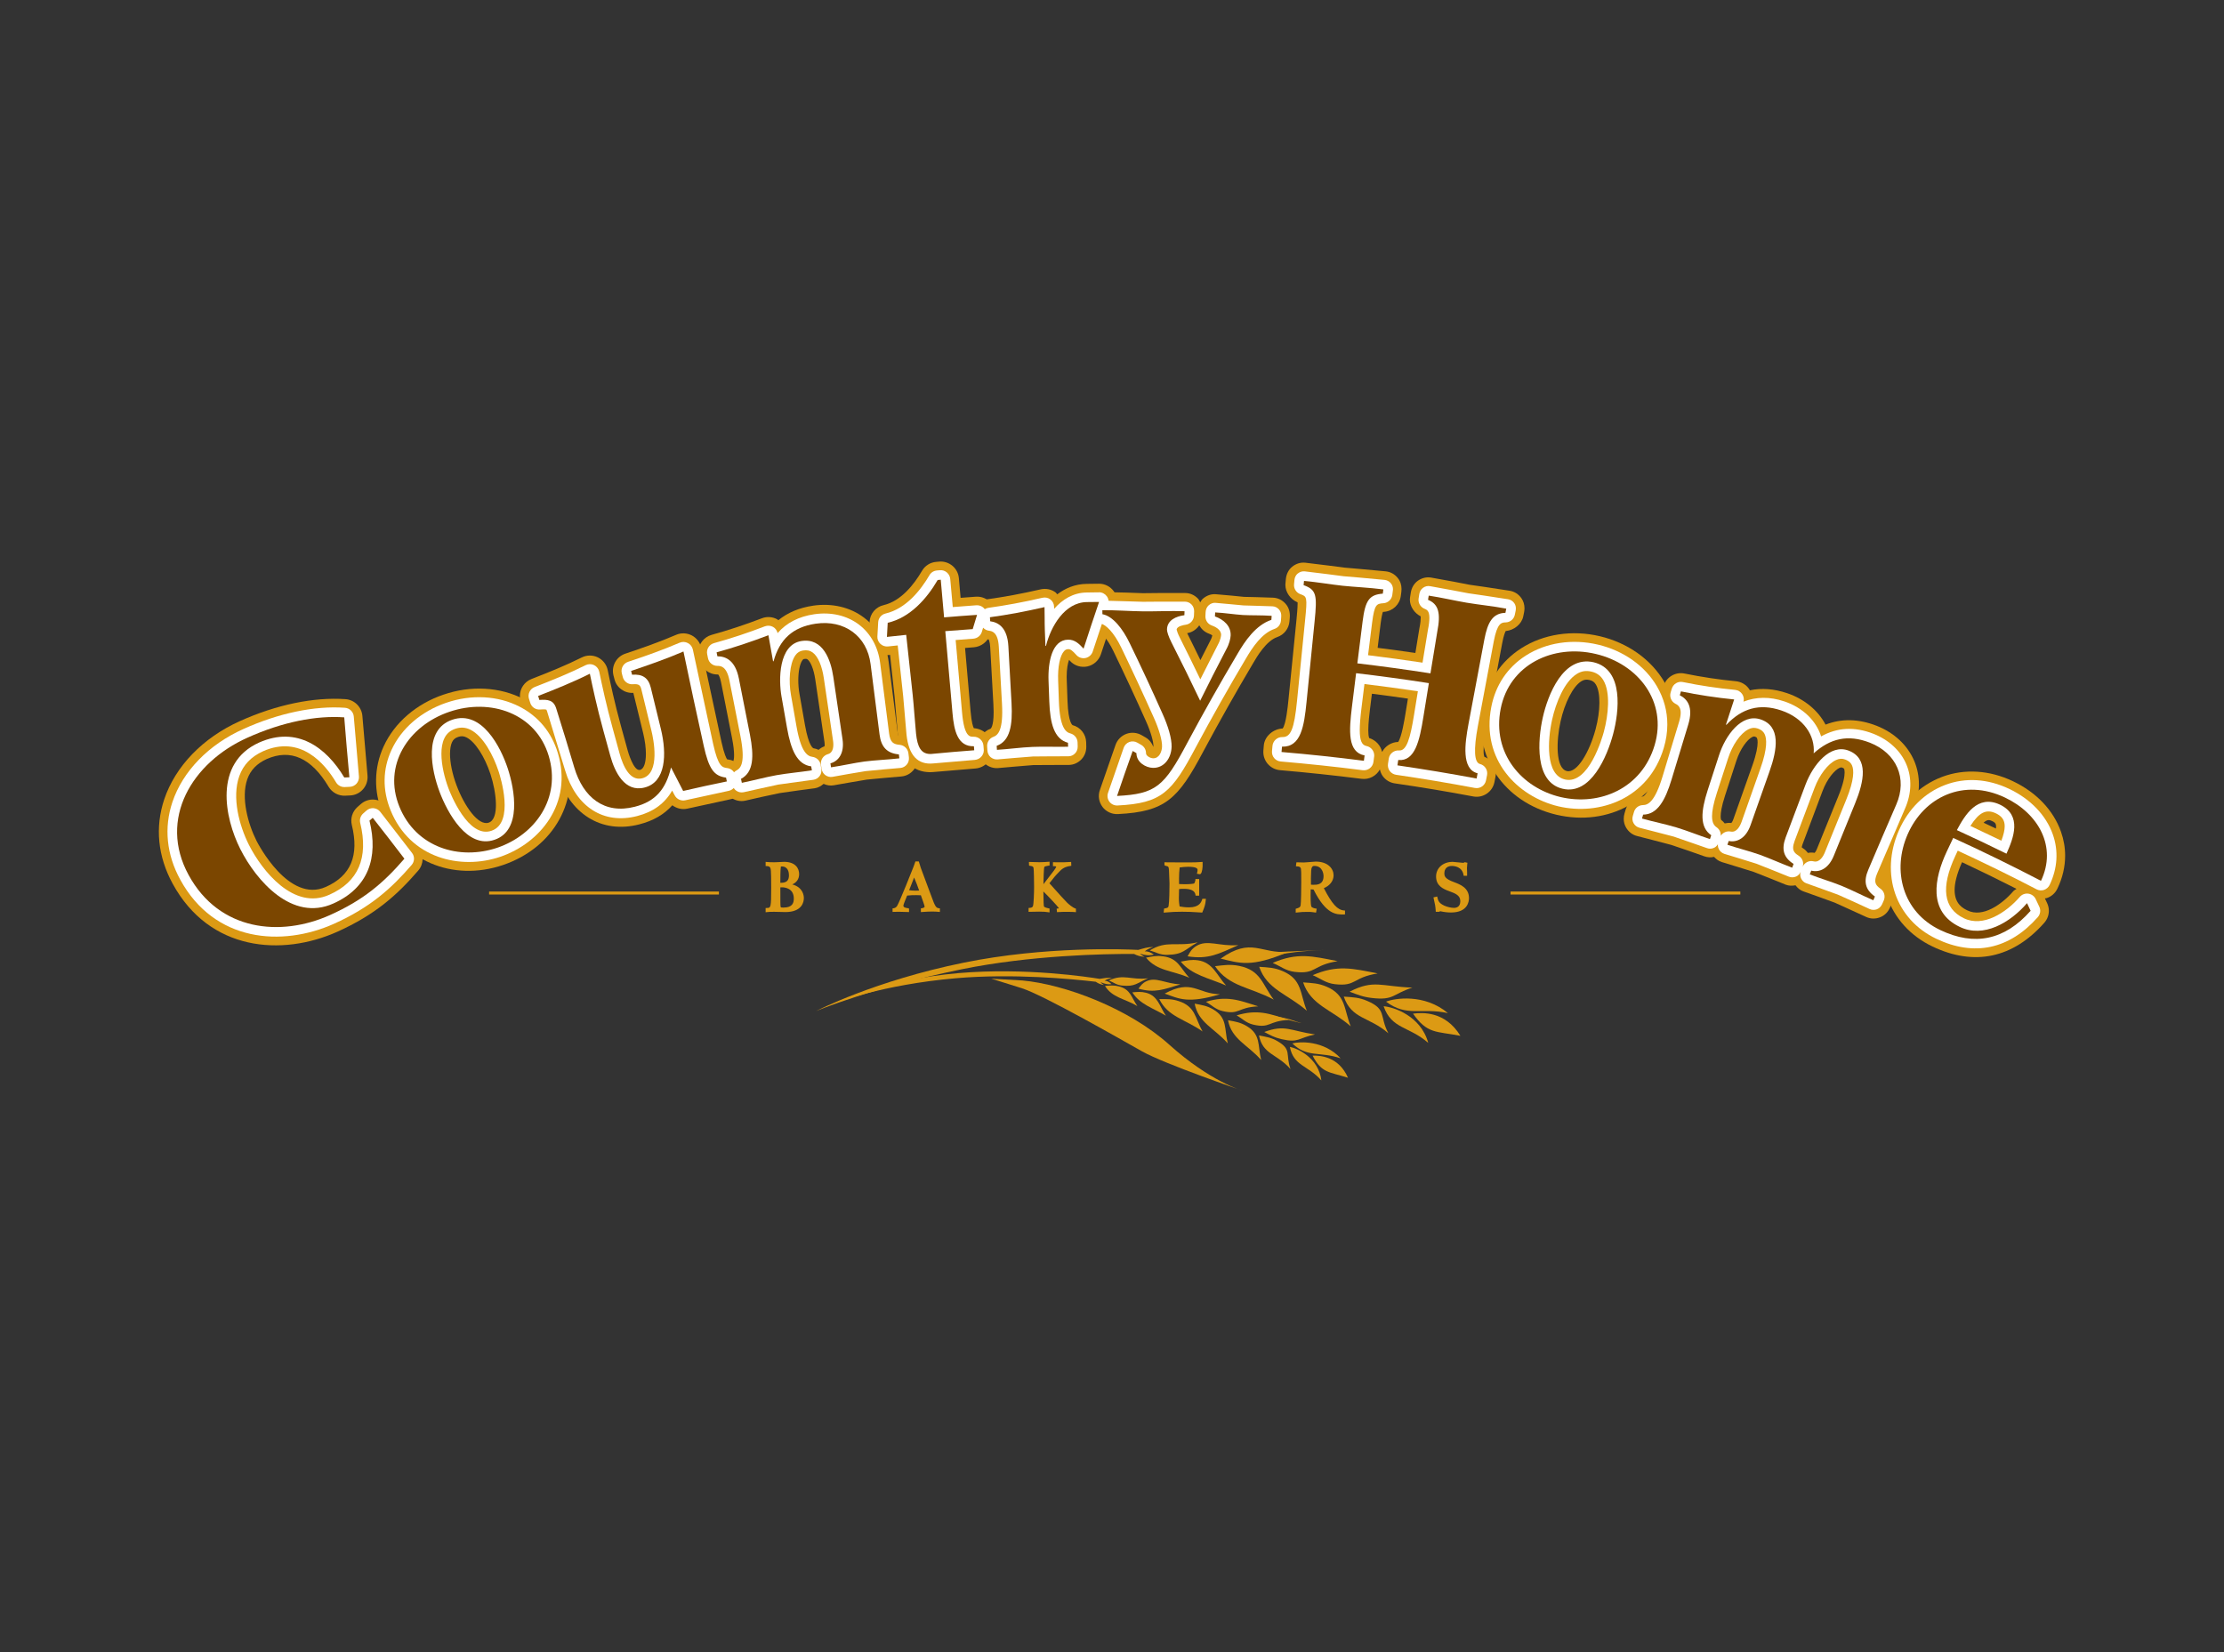 <?xml version="1.0" encoding="UTF-8"?> <svg xmlns="http://www.w3.org/2000/svg" id="b" viewBox="0 0 175 130"><rect x="0" y="0" width="175" height="130" fill="#333333" stroke="none"/><g id="c"><g opacity="0"><rect width="175" height="130" fill="none" stroke-width="0"></rect></g><path d="M27.492,61.161c-.135.005-.268.014-.402.016-1.393-2.334-3.693-4.085-6.702-2.749-3.584,1.619-2.726,5.905-1.479,8.382,1.26,2.494,4.076,5.74,7.313,4.287,2.749-1.224,3.572-3.589,2.852-6.524.085-.076.171-.148.256-.223.839,1.065,1.671,2.143,2.491,3.218-1.663,1.926-3.226,3.255-5.867,4.44-3.868,1.733-8.692,1.275-11.109-3.152-2.424-4.43.284-8.862,4.614-10.805,2.754-1.247,5.442-1.765,7.628-1.606.124,1.576.261,3.148.405,4.716" fill="#dc9a14" stroke-width="0"></path><path d="M18.868,56.745c-2.901,1.305-5.07,3.546-5.944,6.148-.738,2.202-.508,4.503.665,6.647,2.897,5.312,8.591,5.725,12.948,3.778,2.994-1.346,4.712-2.894,6.369-4.812.443-.514.472-1.262.055-1.803l-2.506-3.243c-.24-.311-.598-.504-.992-.54-.393-.038-.783.093-1.078.355l-.256.223c-.4.357-.57.896-.446,1.414.592,2.411-.078,4.002-2.042,4.874-2.919,1.312-5.351-3.418-5.454-3.621-.661-1.313-1.248-3.382-.724-4.862.255-.71.749-1.222,1.514-1.572,1.878-.832,3.524-.101,4.883,2.181.27.449.77.72,1.295.698l.397-.02c.393-.014.758-.195,1.015-.489.256-.291.383-.682.352-1.073l-.404-4.697c-.06-.704-.623-1.265-1.325-1.316-2.497-.179-5.453.435-8.322,1.73M16.103,68.17c-.494-.9-.738-1.811-.738-2.713,0-.551.091-1.104.276-1.652.176-.525.446-1.034.78-1.524-.005.111-.025.218-.025.325,0,2.176.887,4.158,1.234,4.849.8,1.575,1.916,3.009,3.221,4.01-1.828-.214-3.583-1.163-4.747-3.297" fill="#dc9a14" stroke-width="0"></path><path d="M43.177,59.479c.998,3.335-1.07,6.211-4.048,7.227-2.986,1.006-6.392-.01-7.704-3.235-1.309-3.231.686-6.362,3.938-7.462,3.246-1.105,6.813.129,7.814,3.471M34.582,62.291c.626,1.662,2.178,4.529,4.329,3.789,2.157-.723,1.599-3.927,1.043-5.612-.553-1.682-2.046-4.622-4.368-3.835-2.319.794-1.623,4.002-1.003,5.658" fill="#dc9a14" stroke-width="0"></path><path d="M34.901,54.656c-2.14.725-3.864,2.212-4.718,4.085-.758,1.658-.788,3.531-.082,5.266,1.5,3.701,5.491,5.408,9.486,4.056,4.027-1.376,6.113-5.157,4.959-9-.533-1.781-1.725-3.222-3.354-4.061-1.849-.954-4.145-1.082-6.29-.345M32.754,62.931c-.413-1.017-.401-2.053.033-3.001.529-1.156,1.632-2.088,3.037-2.566,1.418-.478,2.898-.416,4.059.183.945.487,1.611,1.295,1.923,2.339.822,2.741-1.052,4.756-3.14,5.467-2.085.707-4.828.247-5.911-2.421" fill="#dc9a14" stroke-width="0"></path><path d="M35.126,55.273c-.977.337-1.716.993-2.144,1.9-.928,1.965-.128,4.588.261,5.62v.004c1.388,3.681,3.736,5.462,6.132,4.641,2.433-.819,3.178-3.664,1.939-7.421-.342-1.036-1.351-3.565-3.315-4.547-.909-.455-1.901-.523-2.873-.197M35.412,59.314c0-.375.051-.687.159-.917.098-.21.237-.328.478-.41.246-.085.439-.073.664.041.669.335,1.423,1.494,1.88,2.884.464,1.411.728,3.524-.139,3.819-.823.28-1.917-1.308-2.531-2.94-.336-.896-.512-1.788-.512-2.476" fill="#dc9a14" stroke-width="0"></path><path d="M52.801,60.387c-.401,1.701-1.215,2.675-2.849,3.093-2.39.617-4.062-.729-4.762-3.081-.453-1.544-.932-3.08-1.416-4.63-.206-.693-.66-.738-1.333-.693-.033-.105-.065-.21-.097-.314,1.349-.525,2.713-1.071,4.07-1.748.192.928.541,2.583,1.068,4.494.179.652.359,1.309.541,1.967.355,1.288,1.142,2.888,2.689,2.494,1.682-.416,1.776-2.608,1.29-4.61-.263-1.09-.529-2.176-.796-3.263-.192-.781-.678-1.069-1.47-1.005-.027-.097-.051-.2-.077-.298,1.372-.463,2.766-.947,4.12-1.53.511,2.462,1.049,4.956,1.597,7.43.405,1.829.813,2.372,1.754,2.493.02.098.043.201.063.302-1.147.233-2.295.485-3.437.749-.318-.618-.635-1.235-.955-1.85" fill="#dc9a14" stroke-width="0"></path><path d="M53.211,49.948c-1.32.57-2.707,1.052-4.005,1.486-.71.238-1.118.985-.933,1.714l.077.297c.167.67.796,1.121,1.484,1.073.119.486.777,3.177.777,3.177.142.596.213,1.151.213,1.62,0,.703-.157,1.192-.459,1.266-.514.127-.959-1.473-.963-1.491l-.541-1.964c-.494-1.799-.831-3.373-1.043-4.4-.09-.436-.376-.802-.776-1.001-.4-.192-.866-.191-1.264.008-1.241.618-2.476,1.12-3.954,1.695-.563.221-.915.754-.915,1.333,0,.138.021.281.065.423l.097.315c.184.601.8,1.006,1.431,1.007.163.544,1.313,4.295,1.313,4.295.966,3.241,3.512,4.837,6.494,4.064,1.091-.28,1.947-.774,2.594-1.5.331.244.754.355,1.169.267l3.408-.741c.672-.146,1.143-.745,1.143-1.411,0-.093-.01-.189-.03-.287l-.064-.298c-.125-.601-.615-1.056-1.22-1.129-.048-.007-.077-.012-.094-.017-.056-.076-.222-.366-.443-1.365l-1.593-7.409c-.09-.417-.365-.779-.745-.977-.382-.196-.832-.216-1.226-.048M45.395,55.053c.189.839.419,1.789.708,2.83l.537,1.965c.172.625.385,1.124.617,1.555-.285-.357-.52-.823-.695-1.415,0,.003-1.423-4.649-1.423-4.649-.014-.055-.039-.09-.055-.142.102-.047.208-.099.311-.144M52.736,53.219c.43,1.998,1.243,5.785,1.243,5.785.085.379.18.759.298,1.121-.071-.136-.206-.401-.206-.401-.095-.182-.231-.324-.383-.446-.001-.69-.097-1.445-.291-2.258-.003-.001-.8-3.267-.8-3.267-.037-.148-.085-.294-.138-.429.093-.034.184-.077.278-.106" fill="#dc9a14" stroke-width="0"></path><path d="M60.822,51.997c.003.014.005.027.008.039.016-.003.026-.004.041-.007.466-1.7,1.495-2.688,3.316-2.953,2.253-.328,4.042.97,4.317,3.182.235,1.849.472,3.695.706,5.542.123.981.589,1.477,1.52,1.56.013.107.025.208.037.312-.908.105-1.923.142-2.752.25-.808.11-1.718.323-2.624.456-.017-.106-.031-.209-.048-.312.677-.186,1.105-.839.954-1.886-.242-1.636-.483-3.277-.726-4.917-.199-1.352-.818-3.084-2.502-2.825-1.812.282-1.81,3.048-1.573,4.375.144.823.289,1.648.434,2.468.303,1.725.792,2.877,1.9,3.021.018.101.035.208.055.311-.923.145-1.878.225-2.778.382-.899.161-1.82.419-2.734.602-.022-.106-.043-.206-.065-.312.99-.516,1.036-1.764.702-3.484-.289-1.466-.578-2.937-.869-4.405-.285-1.443-1.04-1.754-1.69-1.754-.021-.106-.043-.208-.065-.311,1.356-.372,2.676-.813,4.079-1.347.119.67.24,1.339.359,2.012" fill="#dc9a14" stroke-width="0"></path><path d="M63.981,47.659c-1.102.161-2.011.553-2.737,1.145-.031-.014-.048-.047-.08-.068-.371-.208-.818-.24-1.214-.085-1.345.512-2.634.939-3.946,1.301-.631.175-1.054.745-1.054,1.38,0,.091.012.192.033.291l.065.312c.138.66.723,1.137,1.401,1.137.054,0,.072.009.073.009,0,.007.124.14.214.593l.866,4.402c.122.625.161,1.051.161,1.345,0,.499-.116.597-.119.597-.478.248-.767.742-.767,1.266,0,.097.009.191.026.287l.067.311c.073.371.281.707.604.916.323.206.698.286,1.073.203l1.29-.293,1.42-.303c.003,0,1.444-.205,1.444-.205l1.305-.174c.27-.038.5-.173.7-.346.251.112.52.163.796.112l1.309-.229,1.29-.218,1.393-.132,1.332-.116c.385-.035.725-.22.968-.519.205-.253.307-.562.307-.89,0-.058-.005-.122-.013-.183l-.035-.311c-.081-.674-.618-1.197-1.294-1.26-.089-.01-.133-.022-.165-.03-.01-.027-.041-.098-.064-.285l-.706-5.542c-.175-1.426-.86-2.656-1.922-3.465-1.091-.834-2.521-1.171-4.021-.955M59.352,51.9c.017.103.063.349.063.349.064.363.274.665.557.881-.004.128-.018.261-.018.38,0,.743.091,1.339.131,1.554l.434,2.463c.082.464.234,1.254.564,2.027-.056.009-.229.034-.229.034,0,0-.095.018-.235.047.001-.082.01-.167.01-.253,0-.75-.135-1.439-.217-1.854l-.868-4.407c-.091-.455-.231-.823-.387-1.149.064-.02.129-.047.195-.071M64.01,58.878c-.004,0-.365-.091-.672-1.844l-.435-2.468c-.059-.34-.088-.69-.088-1.027,0-.679.114-1.295.319-1.58.067-.093.103-.101.153-.107.172-.027.225.012.255.035.212.155.483.704.61,1.584,0,.005.724,4.92.724,4.92.013.074.017.142.017.196,0,.078-.01.111-.018.139-.178.061-.328.157-.461.276-.128-.06-.263-.102-.404-.123M67.712,57.978l-.725-4.925c-.094-.63-.277-1.38-.621-2.065.389.338.642.831.717,1.45.003.008.707,5.542.707,5.542.021.183.057.353.099.521-.004,0-.063.005-.063.005,0,0-.03.004-.076.012-.003-.172-.013-.351-.039-.541" fill="#dc9a14" stroke-width="0"></path><path d="M73.352,59.321c-.91.088-1.164-.602-1.271-1.588-.071-.669-.176-2.247-.263-3.042-.17-1.58-.344-3.158-.512-4.737-.504.051-1.01.106-1.516.162.021-.368.041-.74.061-1.111,1.75-.4,3.061-1.876,3.933-3.367.081-.01.158-.014.24-.021.085.985.174,1.972.263,2.962.862-.074,1.729-.14,2.594-.197-.116.375-.231.747-.342,1.121-.719.05-1.437.107-2.157.161.192,2.149.38,4.302.566,6.448.122,1.405.412,2.643,1.686,2.609.009.11.017.214.024.316-1.102.082-2.204.176-3.305.282" fill="#dc9a14" stroke-width="0"></path><path d="M73.901,44.191l-.24.022c-.464.037-.878.303-1.111.703-.614,1.054-1.641,2.377-3.021,2.7-.621.141-1.073.678-1.105,1.312l-.063,1.112c-.022.419.142.825.447,1.116.303.291.725.43,1.141.382,0,0,.078-.005.086-.008.152,1.396.359,3.308.359,3.308,0,.001.261,3.047.261,3.047.291,2.7,1.899,2.952,2.832,2.86l3.277-.276c.746-.064,1.325-.691,1.325-1.431,0-.035-.001-.071-.003-.11l-.026-.31c-.055-.719-.713-1.277-1.43-1.318-.063-.112-.179-.419-.257-1.315,0,0-.272-3.101-.436-4.998.304-.029.698-.056.698-.056.587-.048,1.099-.452,1.271-1.013l.344-1.119c.042-.136.063-.278.063-.423,0-.32-.106-.632-.31-.891-.295-.366-.747-.568-1.219-.533,0,0-.602.043-1.197.09-.061-.717-.136-1.552-.136-1.552-.072-.787-.764-1.364-1.55-1.3M72.929,48.942c.027.103.046.21.095.301-.043.137-.072.277-.072.422,0,.043.001.09.004.129l.564,6.441c.051.612.157,1.143.295,1.61-.081.008-.223.016-.27.025-.016-.077-.029-.171-.041-.289l-.119-1.358-.145-1.686-.512-4.737c-.021-.199-.089-.384-.186-.549.132-.099.26-.2.386-.31M73.49,60.745h-.004.004Z" fill="#dc9a14" stroke-width="0"></path><path d="M85.263,51.041c-.342-.372-.685-.723-1.231-.708-1.223.029-1.582,1.691-1.525,3.248.018.537.038,1.077.059,1.619.063,1.748.388,2.954,1.47,3.246.003.101.005.208.009.312-.934.024-1.893-.026-2.805.014-.912.037-1.862.175-2.794.23-.008-.103-.014-.21-.021-.315,1.051-.38,1.266-1.615,1.169-3.358-.081-1.496-.166-2.986-.248-4.479-.082-1.473-.785-1.88-1.431-1.965-.008-.105-.014-.212-.021-.316,1.397-.189,2.766-.447,4.296-.797.02.549,0,1.16.024,1.793.016.421.03.843.048,1.262h.041c.379-1.513,1.454-3.424,3.216-3.452.32-.004.642-.009.964-.01-.419,1.222-.824,2.453-1.22,3.677" fill="#dc9a14" stroke-width="0"></path><path d="M86.471,45.931l-.976.012c-.898.014-1.663.338-2.305.822-.043-.039-.067-.097-.112-.137-.341-.263-.783-.346-1.205-.25-1.525.348-2.853.592-4.171.775-.712.094-1.239.703-1.239,1.416,0,.03.003.06.004.094l.022.315c.043.682.559,1.235,1.236,1.325.051.008.071.016.072.016,0,.01.097.162.12.606,0,.004.25,4.485.25,4.485.013.23.02.434.02.617,0,1.19-.244,1.314-.248,1.316-.568.204-.943.747-.943,1.343,0,.033.003.063.003.097l.02.311c.026.387.187.743.478.994.293.253.657.379,1.039.348l1.32-.116,1.447-.119,1.458-.008,1.321-.003c.386,0,.738-.157,1.007-.434.261-.269.388-.623.388-.994,0-.013,0-.029-.001-.043l-.007-.314c-.018-.636-.449-1.183-1.064-1.345-.003-.003-.344-.141-.406-1.913l-.058-1.618c-.004-.094-.007-.183-.007-.269,0-.652.095-1.092.188-1.341.03.035.065.071.084.093.342.374.86.532,1.358.427.497-.108.904-.476,1.062-.955l1.213-3.659c.146-.442.076-.93-.199-1.303-.273-.375-.706-.597-1.168-.592M80.783,49.533c.001.012.001.082.001.082l.046,1.264c.013.34.162.639.375.878-.098.508-.133,1.027-.133,1.499,0,.128.001.253.005.375l.058,1.623c.017.464.058,1.271.282,2.085-.061,0-.239.001-.239.001,0,0-.095.008-.239.018.084-.46.114-.915.114-1.307,0-.316-.016-.591-.026-.798,0-.004-.251-4.486-.251-4.486-.026-.465-.114-.845-.221-1.189.074-.014.153-.031.229-.046" fill="#dc9a14" stroke-width="0"></path><path d="M86.744,48.013c1.087-.007,2.2.081,3.18.091.977.012,2.219-.047,3.284-.01-.005.105-.01.213-.012.315-.643.082-1.354.383-1.369,1.121-.003.17.114.55.353,1.021.775,1.521,1.528,3.055,2.257,4.588.669-1.358,1.358-2.709,2.063-4.059.234-.426.32-.825.335-1.056.044-.758-.541-1.277-1.235-1.52.007-.105.012-.208.018-.315.744.035,1.505.162,2.187.205.657.037,1.516.009,2.259.064-.005.11-.016.212-.024.316-1.231.412-2.079,1.671-2.663,2.673-1.371,2.311-2.684,4.636-3.94,6.983-1.833,3.464-2.475,4.04-5.539,4.2.397-1.181.81-2.364,1.23-3.538.097.059.197.115.295.171-.005.717.733,1.147,1.305,1.158.881.014,1.435-.768,1.462-1.652.02-.653-.272-1.631-.716-2.611-.823-1.852-1.682-3.699-2.573-5.532-.557-1.166-1.345-2.156-2.155-2.296,0-.106-.001-.212-.004-.317" fill="#dc9a14" stroke-width="0"></path><path d="M85.719,46.99c-.277.272-.41.645-.406,1.034l.003.317c.005.659.541,1.249,1.185,1.398l-.016-.004c.158.055.644.495,1.129,1.507.877,1.814,1.737,3.665,2.557,5.499.41.911.589,1.635.589,1.961v.03c0,.013-.004.02-.007.034-.115-.307-.319-.57-.609-.738l-.297-.171c-.37-.216-.817-.259-1.216-.111-.4.149-.712.465-.853.869l-1.234,3.555c-.157.448-.076.941.206,1.32.288.383.746.592,1.223.567,3.723-.191,4.725-1.168,6.728-4.958,1.243-2.318,2.56-4.649,3.908-6.921.282-.486,1.026-1.754,1.887-2.046.545-.183.925-.674.97-1.244l.026-.315c.03-.388-.071-.771-.333-1.064-.259-.295-.597-.464-.99-.48l-1.363-.044-.917-.02-.906-.091-1.301-.115c-.388-.034-.744.103-1.038.359-.089.077-.137.18-.2.278-.055-.103-.101-.209-.184-.298-.271-.278-.618-.435-1.006-.435h-2.019l-1.296.013-1.265-.046-1.939-.046c-.389-.012-.741.133-1.017.405M90.395,49.533v.005c0,.439.171.997.507,1.662.764,1.496,1.517,3.028,2.24,4.554.021.038.052.069.073.106-.06.108-.119.213-.176.325-.085-.218-.174-.429-.257-.615-.828-1.858-1.7-3.736-2.588-5.57-.067-.141-.149-.299-.239-.461.076,0,.242-.003.442-.005M94.365,49.205c.167.291.423.533.76.653.15.052.225.106.267.141-.013.064-.042.197-.15.397-.004.009-.365.719-.784,1.543-.338-.679-.663-1.369-1.002-2.037-.017-.037-.022-.052-.039-.082.404-.063.733-.301.949-.615M87.991,59.254v.01-.01Z" fill="#dc9a14" stroke-width="0"></path><path d="M112.558,52.985c.179-1.094.358-2.19.538-3.286.287-1.467.095-2.161-.729-2.501.02-.11.035-.22.055-.331,1.007.152,2.023.395,2.986.557.963.163,2.004.259,3.114.468-.021.11-.043.222-.064.329-1.002.03-1.398.732-1.658,2.097-.421,2.223-.838,4.445-1.253,6.671-.276,1.495-.57,3.535.721,3.859-.025.137-.051.274-.078.413-2.07-.391-4.145-.734-6.23-1.038.018-.138.041-.281.063-.418,1.33.114,1.679-1.531,1.982-3.408.142-.883.286-1.761.429-2.643-1.904-.298-3.813-.558-5.726-.783-.11.882-.22,1.773-.329,2.656-.229,1.882-.351,3.559.997,3.816-.017.14-.035.278-.055.421-2.153-.277-4.315-.508-6.481-.691.013-.141.027-.28.038-.421,1.492.046,1.74-1.618,1.929-3.503.21-2.121.422-4.238.635-6.354.213-2.093.145-2.487-.866-2.852.01-.11.022-.222.033-.332,1.04.091,2.07.274,3.041.38.971.102,2.017.137,3.201.287-.016.108-.027.223-.042.334-1.062.078-1.381.531-1.589,2.182-.137,1.103-.276,2.2-.414,3.303,1.922.226,3.842.49,5.755.788" fill="#dc9a14" stroke-width="0"></path><path d="M101.684,44.589c-.302.243-.466.595-.504.984l-.03.335c-.005.038-.007.076-.007.119,0,.579.405,1.134.946,1.363,0,0,.01.007.013.007,0,.026.004.038.004.068,0,.378-.063,1.01-.089,1.288l-.636,6.352c-.047.473-.189,1.879-.452,2.215-.004.003-.01.003-.01.003-.72.03-1.407.604-1.473,1.324l-.034.404c-.004.041-.004.082-.004.124,0,.333.118.66.336.92.244.291.594.473.976.507,2.136.182,4.299.413,6.42.681.604.076,1.164-.237,1.437-.738.047.192.114.374.233.532.226.307.564.51.942.564,2.059.299,4.138.643,6.171,1.028.776.148,1.522-.359,1.671-1.133l.081-.414c.017-.091.026-.182.026-.272,0-.583-.366-1.092-.907-1.309-.027-.084-.056-.208-.056-.476,0-.349.05-.915.218-1.814l1.252-6.661c.114-.605.223-.845.272-.936.008,0,.017-.003.017-.003.628-.06,1.239-.529,1.363-1.149l.067-.329c.021-.106.03-.208.03-.316,0-.273-.076-.549-.239-.783-.226-.321-.547-.531-.933-.592l-1.918-.293-1.222-.175-1.25-.242-1.764-.32c-.379-.068-.746.022-1.06.242-.315.226-.503.566-.562.947l-.054.338c-.01.067-.018.132-.018.197,0,.546.357,1.068.849,1.32.001.031.004.064.004.118,0,.149-.018.401-.099.811-.001.012-.004.026-.008.042,0,0-.159.979-.312,1.912-.988-.145-1.98-.281-2.969-.404.115-.932.234-1.904.234-1.904.069-.54.135-.796.178-.921.031-.003.051-.008.098-.009.674-.051,1.222-.568,1.312-1.239l.044-.333c.01-.073.013-.146.013-.22,0-.31-.089-.614-.289-.86-.242-.308-.576-.495-.966-.533l-2.015-.186-1.215-.106-1.25-.162-1.814-.222c-.383-.047-.746.068-1.048.308M104.228,55.388l.638-6.35c.054-.533.105-1.041.105-1.518,0-.026-.003-.051-.003-.073.251.033.525.068.525.068,0,0,.268.021.514.043-.099.375-.161.772-.21,1.158l-.413,3.306c-.007.06-.012.122-.012.179,0,.073.026.141.038.216-.052.12-.105.243-.123.38l-.329,2.656c-.064.532-.148,1.202-.148,1.897,0,.261.018.523.047.783-.374-.042-.742-.081-1.117-.119.316-.904.417-1.899.489-2.625M107.666,57.486c0-.588.093-1.358.135-1.686,0,0,.076-.609.15-1.213.946.116,1.889.248,2.834.385-.095.591-.195,1.193-.195,1.193-.076.47-.299,1.833-.571,2.216-.538.014-1.023.325-1.265.789-.114-.51-.498-.937-1.015-1.094-.051-.131-.073-.337-.073-.592M114.648,48.738c.248.047.525.097.525.097,0,0,.243.038.52.078-.158.446-.247.865-.298,1.138l-1.256,6.672c-.097.515-.25,1.359-.25,2.236,0,.148.004.295.016.442-.376-.064-.751-.123-1.126-.186.358-.878.521-1.866.638-2.591l.43-2.637c.01-.078.018-.156.018-.233,0-.058-.02-.108-.026-.165.055-.12.111-.24.132-.371,0,0,.532-3.244.536-3.273.054-.269.133-.707.141-1.207" fill="#dc9a14" stroke-width="0"></path><path d="M130.199,58.632c-1.015,3.42-4.329,4.803-7.401,4.086-3.064-.725-5.398-3.44-4.716-6.936.681-3.495,4.128-5.121,7.481-4.326,3.356.788,5.649,3.761,4.636,7.176M121.396,56.461c-.397,1.773-.66,5.087,1.561,5.602,2.217.528,3.505-2.545,3.974-4.3.469-1.75.865-5.079-1.531-5.651-2.398-.554-3.61,2.581-4.004,4.35" fill="#dc9a14" stroke-width="0"></path><path d="M119.683,51.023c-1.573,1.011-2.638,2.602-3.005,4.483-.784,4.005,1.652,7.624,5.791,8.602,4.12.966,7.946-1.171,9.102-5.07.197-.672.297-1.35.297-2.02,0-1.172-.302-2.313-.896-3.341-1.036-1.781-2.889-3.097-5.082-3.614-2.19-.519-4.457-.169-6.207.96M123.123,61.321c-2.144-.504-4.201-2.37-3.637-5.268.22-1.124.825-2.028,1.746-2.623,1.1-.708,2.56-.92,4-.58,1.432.337,2.622,1.16,3.261,2.264.545.934.657,2.011.331,3.11-.843,2.849-3.546,3.604-5.701,3.097" fill="#dc9a14" stroke-width="0"></path><path d="M122.901,51.187c-1.887,1.186-2.659,3.863-2.903,4.961-.209.937-.312,1.81-.312,2.605,0,2.532,1.041,4.26,2.948,4.703,2.466.585,4.644-1.452,5.681-5.322.293-1.099.849-3.848-.28-5.735-.513-.862-1.311-1.444-2.304-1.679-1.002-.234-1.978-.071-2.83.466M123.292,60.672c-.904-.21-.834-2.404-.497-3.898v-.001c.329-1.488.984-2.758,1.627-3.162.21-.133.4-.163.652-.103.238.058.387.159.504.361.378.632.365,2.05-.029,3.525-.473,1.761-1.448,3.465-2.258,3.278" fill="#dc9a14" stroke-width="0"></path><path d="M135.823,56.977c-.005.016-.009.027-.013.039.013.004.026.009.039.013,1.217-1.296,2.6-1.703,4.316-1.126,1.763.596,2.675,1.984,2.548,3.375,1.294-1.169,2.692-1.514,4.418-.84,2.112.826,2.977,2.821,2.08,4.873-.74,1.705-1.477,3.42-2.204,5.134-.389.912-.235,1.567.525,2.099-.041.101-.081.191-.125.293-.834-.358-1.734-.825-2.504-1.138-.753-.306-1.646-.568-2.497-.896.039-.099.078-.196.116-.297.679.171,1.375-.186,1.772-1.164.555-1.375,1.113-2.749,1.676-4.121.719-1.754,1.074-3.552-.508-4.159-1.467-.558-2.812,1.139-3.391,2.677-.523,1.386-1.047,2.781-1.565,4.164-.345.932-.161,1.582.626,2.074-.038.098-.076.199-.11.298-.856-.321-1.776-.741-2.557-1.021-.766-.27-1.675-.497-2.54-.783.034-.098.068-.196.103-.297.685.138,1.367-.25,1.718-1.248.493-1.397.987-2.798,1.48-4.192.639-1.785.912-3.597-.7-4.13-1.494-.489-2.76,1.266-3.263,2.83-.297.912-.595,1.829-.892,2.747-.537,1.665-.64,2.91.281,3.54-.035.103-.067.197-.101.302-.885-.289-1.767-.651-2.641-.916-.873-.261-1.811-.449-2.706-.699.029-.105.059-.208.089-.308,1.116-.012,1.735-1.099,2.242-2.778.433-1.429.866-2.866,1.304-4.295.434-1.415-.086-2.027-.661-2.321.029-.102.06-.203.09-.304,1.376.281,2.757.494,4.188.635-.212.647-.422,1.295-.634,1.942" fill="#dc9a14" stroke-width="0"></path><path d="M130.895,53.997l-.088.302c-.035.111-.05.227-.05.346,0,.523.321,1.057.768,1.335,0,0,.021.01.035.02.005.013.009.029.009.08,0,.095-.017.267-.098.528l-1.308,4.302c-.515,1.709-.883,1.759-.886,1.759-.634.007-1.184.429-1.36,1.035l-.089.304c-.042.141-.061.281-.061.425,0,.234.058.469.179.678.193.338.495.578.869.672l1.273.328,1.407.368,1.376.466,1.24.436c.252.088.512.102.762.042.165.179.358.331.6.406l1.265.387,1.249.388c0,.001,1.294.51,1.294.51l1.237.5c.25.098.51.09.764.047.161.206.355.383.609.474l1.247.443,1.228.446,1.267.574,1.21.553c.348.159.733.167,1.092.025.359-.132.632-.416.787-.774l.124-.287c.08-.182.118-.38.118-.572,0-.455-.218-.896-.609-1.171-.061-.044-.097-.072-.116-.094.004-.039.014-.112.084-.272l2.202-5.129c.311-.711.469-1.445.469-2.163,0-.626-.12-1.241-.357-1.812-.523-1.253-1.581-2.249-2.986-2.799-1.418-.549-2.754-.572-4.004-.085-.583-1.103-1.637-2.003-3.022-2.474-1.039-.349-2.019-.419-2.935-.225-.012-.021-.02-.052-.035-.071-.238-.365-.627-.601-1.061-.643-1.346-.129-2.666-.329-4.039-.605-.727-.152-1.45.282-1.661.996M132.907,61.737l1.303-4.291c.141-.456.199-.859.213-1.222.044.008.089.01.136.018-.026.073-.098.289-.098.289-.047.144-.068.295-.068.442,0,.205.055.408.138.598-.336.601-.545,1.151-.63,1.423,0-.004-.892,2.747-.892,2.747-.145.45-.384,1.228-.448,2.078-.06-.024-.234-.084-.234-.084,0,0-.167-.04-.22-.059.421-.727.664-1.491.8-1.939M135.459,64.538l-.022-.02s-.043-.069-.043-.289c0-.26.06-.747.34-1.61l.891-2.745c.316-.977.868-1.686,1.249-1.879.12-.061.166-.047.208-.034.137.043.154.088.162.099.017.034.058.14.058.361,0,.319-.081.881-.419,1.831l-1.487,4.2c-.067.187-.128.269-.163.307-.18-.023-.354-.006-.524.031-.074-.097-.157-.18-.248-.252M139.095,65.403l1.48-4.191c.28-.777.579-1.78.583-2.771.084.186.133.376.133.583,0,.038-.001.08-.004.123-.005.046-.007.088-.007.131,0,.203.054.396.137.58-.359.58-.588,1.115-.686,1.38l-1.568,4.166c-.067.182-.108.357-.148.529-.009,0-.077-.031-.077-.031,0,0-.022-.005-.052-.012.077-.154.149-.312.208-.486M133.563,66.647c.097.084.17.179.282.255-.108-.072-.199-.159-.282-.255M141.85,66.4l1.56-4.157c.363-.964.947-1.644,1.339-1.823.122-.052.163-.035.205-.022.133.052.149.089.155.103.013.027.039.114.039.281,0,.302-.086.878-.504,1.892,0,.003-1.678,4.132-1.678,4.132-.076.183-.144.265-.179.302-.18-.035-.355-.027-.527.005-.102-.132-.218-.255-.366-.349-.06-.038-.095-.065-.12-.086.005-.041.016-.119.074-.278M135.741,67.571c.094.021.192.025.291.031-.097,0-.193-.007-.291-.031M145.621,67.878l1.674-4.116c.312-.764.649-1.761.698-2.761.091.226.137.465.137.713,0,.321-.076.669-.229,1.019-.003.003-2.214,5.15-2.214,5.15-.076.178-.119.351-.17.524-.007-.005-.076-.037-.076-.037,0,0-.022-.007-.048-.017.081-.149.158-.303.227-.476M142.174,69.895c.111.026.233.027.351.04-.116,0-.235-.013-.351-.04" fill="#dc9a14" stroke-width="0"></path><path d="M153.693,65.933c-.169.361-.34.725-.514,1.085-.977,2.089-1.482,4.707,1.017,5.91,1.884.92,3.987-.335,5.306-1.862.095.204.191.401.282.601-2.044,2.313-4.413,2.799-7.1,1.52-2.999-1.424-3.816-4.711-2.578-7.534,1.281-2.934,4.397-4.448,7.664-2.894,2.646,1.256,4.104,3.883,2.829,6.55-2.271-1.183-4.575-2.311-6.906-3.375M157.883,67.173c.554-1.227,1.252-3.015-.51-3.857-1.768-.831-2.761.813-3.392,2.003,1.309.598,2.611,1.218,3.902,1.854" fill="#dc9a14" stroke-width="0"></path><path d="M152.837,61.122c-1.785.668-3.222,2.071-4.043,3.954-1.646,3.766-.268,7.721,3.276,9.405,3.285,1.561,6.323.917,8.786-1.867.238-.269.362-.606.362-.947,0-.208-.046-.414-.136-.605,0,0-.093-.199-.175-.371.05-.016.098-.009.146-.023.368-.124.67-.391.836-.743.408-.845.61-1.725.61-2.595,0-.639-.111-1.275-.331-1.896-.596-1.683-1.939-3.094-3.784-3.967-1.836-.872-3.805-.993-5.548-.344M150.983,68.258c0-.702.159-1.405.435-2.034.508-1.168,1.368-2.024,2.424-2.417,1.023-.383,2.172-.299,3.314.246,1.137.538,1.981,1.389,2.314,2.336.097.272.142.546.156.823-1.763-.889-3.545-1.76-5.336-2.581-.712-.327-1.556-.022-1.891.687l-.515,1.09c-.449.966-.704,1.81-.835,2.568-.039-.239-.065-.48-.065-.717M154.822,71.642c-.332-.158-1.019-.487-1.019-1.609,0-.533.165-1.247.584-2.19,1.441.677,2.871,1.376,4.287,2.097-.085.061-.183.11-.255.188-.915,1.057-2.41,2.092-3.597,1.513" fill="#dc9a14" stroke-width="0"></path><path d="M152.716,64.65c-.182.349-.206.753-.084,1.126.124.367.4.679.751.845l3.864,1.836c.35.167.758.187,1.119.052.363-.129.664-.399.822-.75,1.268-2.815.868-4.747-1.197-5.736-2.064-.977-3.836-.093-5.275,2.626M156.762,64.611c.155.073.306.142.306.439,0,.04-.008.095-.014.146-.455-.218-.515-.244-.972-.46.31-.293.497-.212.681-.125" fill="#dc9a14" stroke-width="0"></path><path d="M27.492,61.161c-.135.005-.268.014-.402.016-1.393-2.334-3.693-4.085-6.702-2.749-3.584,1.619-2.726,5.905-1.479,8.382,1.26,2.494,4.076,5.74,7.313,4.287,2.749-1.224,3.572-3.589,2.852-6.524.085-.076.171-.148.256-.223.839,1.065,1.671,2.143,2.491,3.218-1.663,1.926-3.226,3.255-5.867,4.44-3.868,1.733-8.692,1.275-11.109-3.152-2.424-4.43.284-8.862,4.614-10.805,2.754-1.247,5.442-1.765,7.628-1.606.124,1.576.261,3.148.405,4.716" fill="#fff" stroke-width="0"></path><path d="M19.149,57.364c-2.734,1.227-4.767,3.322-5.582,5.745-.678,2.019-.465,4.133.618,6.11,2.689,4.924,8.002,5.297,12.078,3.478,2.88-1.295,4.53-2.786,6.128-4.637.235-.27.25-.662.029-.947l-2.498-3.233c-.125-.163-.314-.264-.521-.286-.205-.02-.413.051-.567.189l-.255.225c-.21.186-.301.474-.234.745.669,2.74-.146,4.641-2.429,5.65-2.795,1.26-5.296-1.876-6.333-3.932-.755-1.507-1.352-3.712-.755-5.398.315-.89.929-1.531,1.871-1.96,2.947-1.307,4.866.973,5.745,2.449.142.239.405.379.682.368l.399-.018c.205-.007.397-.103.533-.252.136-.159.205-.368.186-.568l-.405-4.708c-.03-.371-.327-.665-.696-.691-2.386-.174-5.227.421-7.992,1.671M15.508,68.492c-.546-.993-.818-2.023-.818-3.047,0-.622.102-1.247.306-1.854.457-1.364,1.403-2.605,2.68-3.596-.095.189-.199.371-.272.578-.238.673-.333,1.365-.333,2.045,0,2.019.84,3.883,1.167,4.533,1.16,2.301,3.021,4.286,5.144,4.866-2.949.546-6.113-.291-7.874-3.524M30.071,66.538c.383.497.572.74.771.997-.389.429-.784.834-1.203,1.215.273-.666.426-1.407.433-2.212M26.394,57.173c.043.495.088,1.034.174,2.031-.804-.879-1.704-1.478-2.664-1.774.862-.159,1.704-.265,2.491-.256" fill="#fff" stroke-width="0"></path><path d="M43.177,59.479c.998,3.335-1.07,6.211-4.048,7.227-2.986,1.006-6.392-.01-7.704-3.235-1.309-3.231.686-6.362,3.938-7.462,3.246-1.105,6.813.129,7.814,3.471M34.582,62.291c.626,1.662,2.178,4.529,4.329,3.789,2.157-.723,1.599-3.927,1.043-5.612-.553-1.682-2.046-4.622-4.368-3.835-2.319.794-1.623,4.002-1.003,5.658" fill="#fff" stroke-width="0"></path><path d="M35.121,55.296c-1.969.669-3.544,2.025-4.321,3.727-.691,1.507-.715,3.143-.069,4.73,1.541,3.802,5.512,4.724,8.638,3.665,3.145-1.071,5.711-4.218,4.529-8.156-.487-1.631-1.53-2.896-3.016-3.657-1.687-.87-3.788-.985-5.761-.308M32.127,63.185c-.486-1.192-.47-2.417.042-3.533.605-1.326,1.859-2.395,3.437-2.928,1.589-.541,3.26-.461,4.589.22,1.112.571,1.893,1.521,2.259,2.747.908,3.031-1.107,5.465-3.569,6.303-2.455.831-5.568.133-6.758-2.808" fill="#fff" stroke-width="0"></path><path d="M35.343,55.918c-.794.272-1.399.806-1.748,1.543-.817,1.731-.074,4.142.284,5.095.975,2.59,2.873,5.062,5.279,4.241,2.441-.823,2.379-3.932,1.513-6.566-.316-.962-1.237-3.286-2.975-4.158-.751-.376-1.544-.43-2.352-.156M34.733,59.314c0-.451.065-.868.226-1.207.176-.376.453-.618.87-.764.413-.139.806-.114,1.19.077,1.007.507,1.806,2.027,2.216,3.281.137.416,1.279,4.045-.564,4.67-1.828.625-3.23-2.931-3.383-3.341-.308-.822-.555-1.837-.555-2.715" fill="#fff" stroke-width="0"></path><path d="M52.801,60.387c-.401,1.701-1.215,2.675-2.849,3.093-2.39.617-4.062-.729-4.762-3.081-.453-1.544-.932-3.08-1.416-4.63-.206-.693-.66-.738-1.333-.693-.033-.105-.065-.21-.097-.314,1.349-.525,2.713-1.071,4.07-1.748.192.928.541,2.583,1.068,4.494.179.652.359,1.309.541,1.967.355,1.288,1.142,2.888,2.689,2.494,1.682-.416,1.776-2.608,1.29-4.61-.263-1.09-.529-2.176-.796-3.263-.192-.781-.678-1.069-1.47-1.005-.027-.097-.051-.2-.077-.298,1.372-.463,2.766-.947,4.12-1.53.511,2.462,1.049,4.956,1.597,7.43.405,1.829.813,2.372,1.754,2.493.02.098.043.201.063.302-1.147.233-2.295.485-3.437.749-.318-.618-.635-1.235-.955-1.85" fill="#fff" stroke-width="0"></path><path d="M53.479,50.572c-1.345.579-2.744,1.068-4.057,1.504-.375.127-.589.519-.493.903l.077.295c.089.355.423.595.792.566.508-.041.592.095.677.434l.794,3.263c.135.553.73,3.336-.74,3.706-.96.238-1.499-.941-1.782-1.973l-.538-1.963c-.503-1.825-.842-3.408-1.054-4.447-.047-.226-.199-.419-.409-.524-.209-.103-.455-.101-.665.004-1.261.629-2.517,1.141-4.008,1.72-.368.144-.566.546-.449.924l.098.314c.102.34.422.559.771.531.362-.025.47-.003.504.016,0,.004.025.041.055.139.004.008,1.413,4.627,1.413,4.627.866,2.901,3.041,4.282,5.676,3.6,1.261-.327,2.157-.977,2.751-2.002.064.12.195.368.195.368.157.307.504.468.838.393l3.42-.742c.408-.09.674-.489.587-.891l-.063-.302c-.065-.318-.323-.555-.64-.597-.397-.05-.712-.091-1.115-1.908l-1.595-7.418c-.05-.221-.192-.412-.391-.511-.203-.107-.439-.12-.647-.027M45.878,54.106c.212.981.499,2.224.878,3.6l.537,1.964c.491,1.791,1.377,2.851,2.504,3.068-.013.007-.02.007-.033.012-2.494.646-3.484-1.331-3.852-2.569l-1.42-4.639c-.088-.287-.213-.51-.355-.681.597-.247,1.176-.491,1.742-.755M53.23,52.289c.291,1.362,1.411,6.563,1.411,6.563.216.975.463,1.712.855,2.233-.66.144-.967.208-1.337.29-.277-.537-.691-1.339-.691-1.339-.098-.188-.274-.294-.472-.35.009-.123.021-.238.021-.363,0-.643-.093-1.36-.28-2.143,0-.003-.798-3.267-.798-3.267-.097-.391-.278-.691-.502-.943.596-.208,1.19-.438,1.793-.681" fill="#fff" stroke-width="0"></path><path d="M60.822,51.997c.003.014.005.027.008.039.016-.003.026-.004.041-.007.466-1.7,1.495-2.688,3.316-2.953,2.253-.328,4.042.97,4.317,3.182.235,1.849.472,3.695.706,5.542.123.981.589,1.477,1.52,1.56.013.107.025.208.037.312-.908.105-1.923.142-2.752.25-.808.11-1.718.323-2.624.456-.017-.106-.031-.209-.048-.312.677-.186,1.105-.839.954-1.886-.242-1.636-.483-3.277-.726-4.917-.199-1.352-.818-3.084-2.502-2.825-1.812.282-1.81,3.048-1.573,4.375.144.823.289,1.648.434,2.468.303,1.725.792,2.877,1.9,3.021.018.101.035.208.055.311-.923.145-1.878.225-2.778.382-.899.161-1.82.419-2.734.602-.022-.106-.043-.206-.065-.312.99-.516,1.036-1.764.702-3.484-.289-1.466-.578-2.937-.869-4.405-.285-1.443-1.04-1.754-1.69-1.754-.021-.106-.043-.208-.065-.311,1.356-.372,2.676-.813,4.079-1.347.119.67.24,1.339.359,2.012" fill="#fff" stroke-width="0"></path><path d="M64.078,48.331c-1.231.18-2.194.678-2.89,1.486-.047-.205-.173-.383-.355-.486-.196-.111-.431-.125-.643-.05-1.359.523-2.67.957-4.006,1.324-.384.106-.619.49-.537.879l.065.314c.072.345.379.598.737.598.234,0,.724,0,.951,1.149l.868,4.402c.393,2.018.043,2.489-.308,2.671-.297.154-.456.49-.388.817l.061.314c.042.195.152.371.319.483.17.108.367.145.566.105l1.264-.282,1.456-.318,1.479-.206,1.286-.173c.2-.027.375-.135.494-.297.122-.166.162-.368.128-.571l-.05-.314c-.056-.327-.317-.579-.649-.622-.396-.052-.898-.368-1.253-2.402l-.435-2.472c-.188-1.047-.127-2.449.348-3.116.155-.22.348-.341.598-.379.311-.05.551,0,.763.157.416.306.737,1.049.879,2.032,0,.001.725,4.918.725,4.918.048.334.061.92-.405,1.048-.371.105-.602.465-.545.842l.048.311c.03.2.131.384.294.499.165.119.361.17.562.135l1.281-.229,1.328-.222c.003,0,1.428-.135,1.428-.135l1.309-.114c.204-.018.382-.119.511-.278.127-.157.178-.358.156-.559l-.038-.316c-.041-.355-.325-.628-.679-.665-.499-.042-.751-.188-.841-.902l-.706-5.543c-.153-1.243-.744-2.313-1.658-3.011-.949-.721-2.193-1.013-3.515-.822M59.877,50.994c.101.559.204,1.136.204,1.136.055.302.302.536.596.609-.027.267-.046.525-.046.772,0,.729.101,1.309.122,1.433l.435,2.468c.112.642.325,1.829.959,2.676-.436.06-1.175.167-1.175.167,0,0-.711.155-1.163.251.103-.365.142-.743.142-1.116,0-.677-.125-1.317-.208-1.731l-.866-4.407c-.153-.776-.433-1.301-.758-1.657.58-.183,1.167-.388,1.757-.601M64.299,49.823c.911-.133,1.759.054,2.38.529.597.453.972,1.149,1.078,2.006,0,.001.706,5.535.706,5.535.063.508.213.889.406,1.194-.444.046-.951.093-.951.093,0,0-.532.086-.942.159.067-.235.101-.495.101-.763,0-.165-.012-.333-.035-.503l-.725-4.92c-.145-.992-.517-2.318-1.471-3.022-.182-.135-.38-.223-.584-.302.012-.003.024-.007.039-.007M65.773,60.685c-.071.048-.146.085-.23.106.086-.024.149-.076.23-.106" fill="#fff" stroke-width="0"></path><path d="M73.352,59.321c-.91.088-1.164-.602-1.271-1.588-.071-.669-.176-2.247-.263-3.042-.17-1.58-.344-3.158-.512-4.737-.504.051-1.01.106-1.516.162.021-.368.041-.74.061-1.111,1.75-.4,3.061-1.876,3.933-3.367.081-.01.158-.014.24-.021.085.985.174,1.972.263,2.962.862-.074,1.729-.14,2.594-.197-.116.375-.231.747-.342,1.121-.719.05-1.437.107-2.157.161.192,2.149.38,4.302.566,6.448.122,1.405.412,2.643,1.686,2.609.009.11.017.214.024.316-1.102.082-2.204.176-3.305.282" fill="#fff" stroke-width="0"></path><path d="M73.959,44.868l-.238.021c-.247.022-.464.158-.585.37-.685,1.169-1.837,2.639-3.455,3.016-.325.077-.563.358-.58.693l-.063,1.111c-.013.218.074.433.235.584.162.152.38.227.601.203,0,0,.38-.038.764-.08.111,1.061.429,3.985.429,3.985l.264,3.043c.174,1.616.878,2.374,2.091,2.259l3.291-.28c.393-.037.699-.363.699-.754,0-.016-.003-.035-.003-.056l-.025-.316c-.031-.395-.368-.704-.772-.696-.297.009-.743.022-.913-1.925,0,0-.396-4.503-.502-5.684.636-.05,1.39-.107,1.39-.107.31-.024.578-.234.67-.532l.342-1.115c.021-.076.034-.154.034-.227,0-.169-.055-.333-.162-.47-.157-.195-.395-.298-.644-.284,0,0-1.096.084-1.857.141-.072-.806-.199-2.215-.199-2.215-.037-.412-.401-.721-.814-.685M73.43,47.457c.054.576.106,1.188.106,1.188.021.214.133.396.294.519-.007.009-.018.012-.024.021-.116.133-.178.304-.178.481,0,.027.003.046.005.071l.563,6.441c.044.514.144,1.5.596,2.268-.753.061-1.514.128-1.514.128-.186.016-.346.033-.448-.923l-.12-1.372-.144-1.67-.511-4.737c-.038-.362-.333-.629-.682-.659.821-.451,1.503-1.086,2.057-1.756" fill="#fff" stroke-width="0"></path><path d="M85.263,51.041c-.342-.372-.685-.723-1.231-.708-1.223.029-1.582,1.691-1.525,3.248.018.537.038,1.077.059,1.619.063,1.748.388,2.954,1.47,3.246.003.101.005.208.009.312-.934.024-1.893-.026-2.805.014-.912.037-1.862.175-2.794.23-.008-.103-.014-.21-.021-.315,1.051-.38,1.266-1.615,1.169-3.358-.081-1.496-.166-2.986-.248-4.479-.082-1.473-.785-1.88-1.431-1.965-.008-.105-.014-.212-.021-.316,1.397-.189,2.766-.447,4.296-.797.02.549,0,1.16.024,1.793.016.421.03.843.048,1.262h.041c.379-1.513,1.454-3.424,3.216-3.452.32-.004.642-.009.964-.01-.419,1.222-.824,2.453-1.22,3.677" fill="#fff" stroke-width="0"></path><path d="M86.476,46.608l-.968.013c-1.06.014-1.912.545-2.562,1.288,0-.054-.003-.165-.003-.165-.003-.226-.108-.431-.287-.572-.178-.142-.41-.187-.631-.136-1.544.357-2.889.602-4.23.789-.393.051-.674.399-.651.791l.021.317c.021.358.295.651.652.695.233.033.712.097.777,1.265l.25,4.475c.114,2.057-.301,2.476-.674,2.611-.314.114-.517.422-.494.757l.02.315c.012.203.099.392.25.525.157.129.348.196.547.179l1.295-.111,1.486-.119,1.495-.012,1.298-.003c.203,0,.388-.081.528-.23.144-.144.21-.34.206-.545l-.009-.314c-.009-.333-.236-.622-.562-.71-.384-.098-.836-.483-.909-2.539l-.058-1.622c-.041-1.082.141-1.969.474-2.325.094-.099.186-.141.314-.146.178-.003.319.094.656.47.18.197.453.28.715.226.26-.056.476-.25.561-.502l1.215-3.669c.076-.233.041-.489-.104-.686-.145-.196-.371-.315-.615-.314M81.449,48.705c.003.166.013.885.013.885,0,.004.047,1.264.047,1.264.009.294.199.532.456.652-.167.61-.216,1.257-.216,1.768,0,.119.003.231.004.334l.059,1.616c.024.653.073,1.859.588,2.785-.442.005-1.192.013-1.192.013,0,0-.733.056-1.197.091.29-.651.365-1.411.365-2.041,0-.302-.016-.574-.029-.784l-.25-4.482c-.043-.784-.246-1.345-.52-1.74.605-.102,1.224-.225,1.871-.361M85.43,48.143c-.218.659-.328.984-.545,1.642-.247-.124-.524-.213-.873-.212-.154.008-.301.033-.446.071.414-.76,1.035-1.432,1.863-1.501" fill="#fff" stroke-width="0"></path><path d="M86.744,48.013c1.087-.007,2.2.081,3.18.091.977.012,2.219-.047,3.284-.01-.005.105-.01.213-.012.315-.643.082-1.354.383-1.369,1.121-.003.17.114.55.353,1.021.775,1.521,1.528,3.055,2.257,4.588.669-1.358,1.358-2.709,2.063-4.059.234-.426.32-.825.335-1.056.044-.758-.541-1.277-1.235-1.52.007-.105.012-.208.018-.315.744.035,1.505.162,2.187.205.657.037,1.516.009,2.259.064-.005.11-.016.212-.024.316-1.231.412-2.079,1.671-2.663,2.673-1.371,2.311-2.684,4.636-3.94,6.983-1.833,3.464-2.475,4.04-5.539,4.2.397-1.181.81-2.364,1.23-3.538.097.059.197.115.295.171-.005.717.733,1.147,1.305,1.158.881.014,1.435-.768,1.462-1.652.02-.653-.272-1.631-.716-2.611-.823-1.852-1.682-3.699-2.573-5.532-.557-1.166-1.345-2.156-2.155-2.296,0-.106-.001-.212-.004-.317" fill="#fff" stroke-width="0"></path><path d="M86.202,47.475c-.144.144-.213.338-.21.542l.001.318c.003.365.265.672.626.737.382.069,1.03.677,1.607,1.876.878,1.82,1.739,3.672,2.564,5.519.414.915.664,1.789.648,2.279-.012.375-.206.928-.696.921-.226-.003-.567-.187-.566-.397.003-.268-.14-.524-.375-.657l-.295-.17c-.193-.114-.429-.139-.64-.06-.209.077-.374.243-.446.456l-1.233,3.549c-.081.234-.041.494.11.696.149.199.393.311.642.297,3.482-.179,4.278-1.032,6.165-4.599,1.249-2.331,2.57-4.67,3.925-6.95.537-.919,1.277-2.014,2.254-2.344.286-.093.486-.353.511-.653l.022-.318c.017-.2-.035-.402-.173-.558-.137-.154-.315-.243-.52-.251l-1.322-.042-.951-.027-.939-.088-1.258-.114c-.204-.021-.392.058-.545.192-.154.135-.233.34-.242.546l-.014.294c0,.014-.001.026-.001.037,0,.323.2.606.502.71.223.08.732.304.732.73,0,.01,0,.025-.003.035,0,.031-.025.341-.244.74-.003.007-.784,1.546-1.388,2.734-.528-1.086-1.054-2.177-1.597-3.247-.186-.361-.251-.588-.267-.665.021-.272.545-.359.708-.384.367-.047.644-.355.656-.723l.013-.315v-.031c0-.191-.065-.382-.2-.519-.142-.148-.324-.229-.529-.229h-1.985l-1.316.01-1.284-.039-1.908-.054c-.205-.006-.389.076-.537.216M92.165,55.852c-.826-1.855-1.697-3.728-2.583-5.557-.202-.418-.512-.975-.913-1.474.15.007,1.244.038,1.244.038.001,0,1.071-.006,1.309-.009-.087.201-.142.425-.149.661v.027c0,.434.272,1.034.436,1.356.764,1.501,1.521,3.038,2.246,4.568.061.133.165.235.284.311-.396.712-.794,1.428-1.179,2.146-.153-.783-.476-1.582-.695-2.067M97.382,49.111c.175.017.374.033.374.033,0,0,.176.007.382.012-.206.208-.397.419-.575.652-.014-.246-.076-.477-.18-.696M88.669,59.262v.003-.003ZM89.378,60.675c.367.298.832.47,1.288.491-.455.352-.97.516-1.673.613.165-.472.201-.587.384-1.104" fill="#fff" stroke-width="0"></path><path d="M112.558,52.985c.179-1.094.358-2.19.538-3.286.287-1.467.095-2.161-.729-2.501.02-.11.035-.22.055-.331,1.007.152,2.023.395,2.986.557.963.163,2.004.259,3.114.468-.021.11-.043.222-.064.329-1.002.03-1.398.732-1.658,2.097-.421,2.223-.838,4.445-1.253,6.671-.276,1.495-.57,3.535.721,3.859-.025.137-.051.274-.078.413-2.07-.391-4.145-.734-6.23-1.038.018-.138.041-.281.063-.418,1.33.114,1.679-1.531,1.982-3.408.142-.883.286-1.761.429-2.643-1.904-.298-3.813-.558-5.726-.783-.11.882-.22,1.773-.329,2.656-.229,1.882-.351,3.559.997,3.816-.017.14-.035.278-.055.421-2.153-.277-4.315-.508-6.481-.691.013-.141.027-.28.038-.421,1.492.046,1.74-1.618,1.929-3.503.21-2.121.422-4.238.635-6.354.213-2.093.145-2.487-.866-2.852.01-.11.022-.222.033-.332,1.04.091,2.07.274,3.041.38.971.102,2.017.137,3.201.287-.016.108-.027.223-.042.334-1.062.078-1.381.531-1.589,2.182-.137,1.103-.276,2.2-.414,3.303,1.922.226,3.842.49,5.755.788" fill="#fff" stroke-width="0"></path><path d="M102.123,45.12c-.159.127-.247.314-.267.517l-.031.334c-.033.341.173.663.493.78.52.187.563.201.374,2.068l-.635,6.35c-.219,2.187-.491,2.85-1.156,2.828-.401-.01-.741.307-.775.703l-.037.406c-.017.197.046.396.174.548.131.157.314.247.514.265,2.151.184,4.321.413,6.451.687.412.051.789-.239.843-.649l.055-.417c.003-.035.007-.063.007-.098,0-.357-.254-.67-.614-.742-.358-.069-.525-.423-.525-1.256,0-.436.046-1.001.136-1.727,0,0,.138-1.113.234-1.895,1.402.173,2.809.363,4.204.571-.127.774-.306,1.883-.306,1.883-.291,1.795-.575,2.826-1.175,2.774-.395-.029-.749.25-.808.638l-.063.418c-.03.2.022.401.141.566.12.155.297.264.495.293,2.07.302,4.154.652,6.201,1.036.405.076.798-.188.876-.597l.082-.414c.076-.392-.169-.776-.557-.874-.457-.115-.512-1.121-.165-2.991l1.252-6.667c.278-1.465.612-1.474.936-1.484.353-.008.651-.259.72-.606l.067-.329c.039-.204.008-.41-.11-.579-.118-.167-.289-.278-.49-.308l-1.887-.29-1.243-.18-1.274-.242-1.727-.316c-.199-.039-.392.009-.559.128-.166.119-.264.295-.295.498l-.052.335c-.008.039-.01.076-.01.116,0,.303.184.58.469.698.186.076.388.161.388.719,0,.225-.031.527-.115.941-.001.016-.263,1.614-.425,2.582-1.422-.214-2.855-.41-4.287-.585.112-.894.319-2.562.319-2.562.188-1.474.366-1.488.899-1.529.357-.027.643-.298.69-.651l.043-.335c.007-.038.01-.073.01-.112,0-.166-.051-.325-.154-.457-.127-.159-.303-.259-.508-.28l-1.986-.184-1.231-.103-1.275-.166-1.778-.217c-.201-.025-.392.034-.55.162M103.555,55.32l.635-6.35c.058-.566.101-1.048.101-1.466,0-.316-.03-.596-.093-.841l1.369.175,1.281.111s.104.009.119.009c-.287.5-.408,1.143-.496,1.841l-.412,3.306c-.007.035-.008.063-.008.097,0,.11.033.209.077.31-.085.105-.15.227-.166.368l-.329,2.655c-.069.559-.149,1.213-.149,1.854,0,.54.065,1.07.236,1.526-1.002-.116-2.004-.225-3.012-.323.606-.885.745-2.238.847-3.272M113.303,53.106l.537-3.284c.078-.399.139-.817.139-1.21,0-.246-.026-.482-.081-.708.005,0,1.388.265,1.388.265l1.291.186s.119.02.137.024c-.412.591-.563,1.328-.652,1.799l-1.256,6.673c-.094.513-.246,1.318-.246,2.118,0,.439.047.879.169,1.267-.994-.175-1.991-.345-2.992-.499.623-.853.844-2.194,1.011-3.222l.429-2.639c.008-.043.01-.082.01-.123,0-.097-.027-.193-.063-.286.086-.101.154-.222.179-.361" fill="#fff" stroke-width="0"></path><path d="M130.199,58.632c-1.015,3.42-4.329,4.803-7.401,4.086-3.064-.725-5.398-3.44-4.716-6.936.681-3.495,4.128-5.121,7.481-4.326,3.356.788,5.649,3.761,4.636,7.176M121.396,56.461c-.397,1.773-.66,5.087,1.561,5.602,2.217.528,3.505-2.545,3.974-4.3.469-1.75.865-5.079-1.531-5.651-2.398-.554-3.61,2.581-4.004,4.35" fill="#fff" stroke-width="0"></path><path d="M120.051,51.592c-1.437.926-2.373,2.323-2.707,4.045-.805,4.117,2.049,7.047,5.283,7.811,3.22.757,7.103-.585,8.294-4.605.184-.617.276-1.237.276-1.844,0-1.044-.273-2.053-.81-2.979-.943-1.624-2.638-2.825-4.65-3.297-2.018-.476-4.089-.158-5.684.868M122.973,61.986c-2.535-.601-4.775-2.876-4.153-6.062.257-1.305.964-2.366,2.046-3.064,1.253-.809,2.903-1.052,4.524-.669,1.612.379,2.958,1.321,3.69,2.587.64,1.096.777,2.359.397,3.642h-.001c-.926,3.12-3.975,4.155-6.503,3.566" fill="#fff" stroke-width="0"></path><path d="M123.261,51.76c-1.67,1.049-2.374,3.518-2.602,4.534-.18.805-.288,1.646-.288,2.446,0,1.94.636,3.643,2.417,4.057,2.474.588,4.141-2.113,4.871-4.841.269-1.011.792-3.541-.205-5.21-.42-.703-1.069-1.172-1.88-1.367-.828-.193-1.607-.063-2.314.38M123.133,61.33c-1.544-.358-1.356-3.126-1.002-4.705.298-1.337.96-2.975,1.931-3.588.366-.233.736-.29,1.167-.189.42.099.717.315.932.672.575.96.4,2.723.044,4.051-.116.433-1.188,4.21-3.072,3.761" fill="#fff" stroke-width="0"></path><path d="M135.823,56.977c-.005.016-.009.027-.013.039.013.004.026.009.039.013,1.217-1.296,2.6-1.703,4.316-1.126,1.763.596,2.675,1.984,2.548,3.375,1.294-1.169,2.692-1.514,4.418-.84,2.112.826,2.977,2.821,2.08,4.873-.74,1.705-1.477,3.42-2.204,5.134-.389.912-.235,1.567.525,2.099-.041.101-.081.191-.125.293-.834-.358-1.734-.825-2.504-1.138-.753-.306-1.646-.568-2.497-.896.039-.099.078-.196.116-.297.679.171,1.375-.186,1.772-1.164.555-1.375,1.113-2.749,1.676-4.121.719-1.754,1.074-3.552-.508-4.159-1.467-.558-2.812,1.139-3.391,2.677-.523,1.386-1.047,2.781-1.565,4.164-.345.932-.161,1.582.626,2.074-.038.098-.076.199-.11.298-.856-.321-1.776-.741-2.557-1.021-.766-.27-1.675-.497-2.54-.783.034-.098.068-.196.103-.297.685.138,1.367-.25,1.718-1.248.493-1.397.987-2.798,1.48-4.192.639-1.785.912-3.597-.7-4.13-1.494-.489-2.76,1.266-3.263,2.83-.297.912-.595,1.829-.892,2.747-.537,1.665-.64,2.91.281,3.54-.035.103-.067.197-.101.302-.885-.289-1.767-.651-2.641-.916-.873-.261-1.811-.449-2.706-.699.029-.105.059-.208.089-.308,1.116-.012,1.735-1.099,2.242-2.778.433-1.429.866-2.866,1.304-4.295.434-1.415-.086-2.027-.661-2.321.029-.102.06-.203.09-.304,1.376.281,2.757.494,4.188.635-.212.647-.422,1.295-.634,1.942" fill="#fff" stroke-width="0"></path><path d="M131.547,54.192l-.09.297c-.104.35.056.723.382.89.2.099.622.318.281,1.427l-1.303,4.303c-.6,1.978-1.133,2.234-1.531,2.24-.332.003-.625.223-.713.544l-.09.306c-.059.195-.041.4.061.579.101.178.259.303.459.355l1.249.319,1.443.375,1.406.486,1.223.425c.188.071.392.052.574-.039.124-.06.214-.167.286-.284-.003.027-.014.048-.014.073,0,.114.026.223.08.327.091.18.244.311.439.374l1.243.378,1.283.399c.001,0,1.328.527,1.328.527l1.216.49c.186.076.389.067.574-.013.169-.072.285-.212.365-.375-.024.074-.046.148-.046.223,0,.099.022.199.064.29.085.188.231.333.422.397l1.226.439,1.261.456,1.301.583,1.188.546c.184.084.387.086.576.018.187-.076.331-.225.413-.409l.127-.289c.141-.331.031-.717-.263-.92-.4-.281-.544-.532-.265-1.188l2.204-5.13c.508-1.164.548-2.386.107-3.448-.449-1.079-1.375-1.942-2.603-2.426-1.495-.579-2.846-.497-4.11.208-.389-1.228-1.429-2.261-2.89-2.752-1.162-.392-2.234-.367-3.224.018.016-.06.029-.119.029-.174,0-.145-.042-.29-.123-.414-.125-.192-.332-.316-.561-.34-1.368-.128-2.713-.331-4.111-.615-.383-.08-.762.152-.872.527M132.258,61.539l1.304-4.295c.136-.443.192-.83.192-1.168,0-.247-.035-.466-.089-.662.597.098,1.198.183,1.793.253-.175.533-.351,1.075-.351,1.075-.025.072-.035.152-.035.229,0,.218.111.419.269.566-.352.541-.623,1.13-.795,1.667l-.891,2.743c-.165.508-.447,1.382-.447,2.258,0,.188.016.378.048.566-.414-.14-1.126-.385-1.126-.385,0,0-.716-.187-1.143-.301.73-.77,1.082-1.921,1.271-2.545M135.405,65.719c0-.243-.12-.478-.332-.625-.183-.123-.358-.341-.358-.868,0-.397.102-.968.374-1.816l.89-2.744c.337-1.051.977-1.965,1.589-2.275.251-.133.482-.152.725-.073.367.123.495.312.559.442.167.344.246,1.098-.333,2.718l-1.483,4.2c-.115.321-.379.851-.857.754-.315-.061-.622.081-.784.344.003-.021.01-.041.01-.056M138.457,65.177l1.482-4.192c.365-1.019.546-1.865.546-2.57,0-.507-.093-.939-.277-1.316-.09-.183-.212-.345-.345-.497.022.008.04.01.063.012,1.262.431,2.045,1.355,2.045,2.403,0,.064-.001.125-.008.192-.001.021-.003.046-.003.068,0,.223.12.413.287.557-.383.528-.683,1.116-.881,1.641l-1.567,4.164c-.145.4-.21.755-.21,1.07,0,.071.024.127.029.189-.414-.163-.906-.358-.906-.358,0,0-.524-.162-.923-.284.274-.289.511-.635.666-1.081M141.887,67.979c0-.256-.128-.494-.35-.642-.281-.174-.442-.341-.442-.635,0-.141.039-.312.12-.536l1.563-4.162c.388-1.035,1.066-1.917,1.692-2.199.257-.118.487-.132.724-.041.361.139.48.333.537.468.152.348.195,1.103-.46,2.701l-1.674,4.124c-.129.321-.418.836-.891.719-.354-.091-.709.094-.861.425.024-.076.042-.148.042-.222M144.994,67.626l1.673-4.123c.447-1.086.668-1.984.668-2.726,0-.427-.076-.805-.219-1.143-.081-.191-.192-.357-.316-.513.02.008.038.012.06.021.856.338,1.465.887,1.76,1.599.127.306.189.632.189.973,0,.418-.094.852-.287,1.291-.001.001-2.208,5.139-2.208,5.139-.184.438-.261.826-.261,1.169,0,.029.009.052.01.081-.405-.183-.874-.395-.874-.395,0,0-.515-.189-.906-.328.285-.274.534-.614.712-1.047" fill="#fff" stroke-width="0"></path><path d="M153.693,65.933c-.169.361-.34.725-.514,1.085-.977,2.089-1.482,4.707,1.017,5.91,1.884.92,3.987-.335,5.306-1.862.095.204.191.401.282.601-2.044,2.313-4.413,2.799-7.1,1.52-2.999-1.424-3.816-4.711-2.578-7.534,1.281-2.934,4.397-4.448,7.664-2.894,2.646,1.256,4.104,3.883,2.829,6.55-2.271-1.183-4.575-2.311-6.906-3.375M157.883,67.173c.554-1.227,1.252-3.015-.51-3.857-1.768-.831-2.761.813-3.392,2.003,1.309.598,2.611,1.218,3.902,1.854" fill="#fff" stroke-width="0"></path><path d="M153.075,61.758c-1.614.604-2.911,1.879-3.659,3.589-1.495,3.42-.256,7.001,2.945,8.521,2.982,1.42,5.747.834,7.989-1.703.197-.229.246-.545.116-.818l-.282-.602c-.11-.229-.325-.389-.58-.426-.251-.035-.504.061-.67.253-1.077,1.239-2.876,2.424-4.411,1.678-1.602-.775-1.824-2.424-.66-4.913l.187-.402c2.091.97,4.172,1.982,6.202,3.042.182.093.391.112.585.047.195-.069.354-.209.442-.391.623-1.307.709-2.679.251-3.978-.533-1.507-1.754-2.781-3.438-3.584-1.688-.797-3.425-.909-5.016-.314M150.314,68.231c0-.781.17-1.561.481-2.28.583-1.337,1.581-2.322,2.808-2.781,1.201-.451,2.53-.357,3.842.265,1.301.621,2.27,1.611,2.666,2.723.136.383.2.775.2,1.167,0,.307-.051.614-.131.926-2.029-1.041-4.098-2.059-6.174-3.005-.374-.172-.819-.01-.994.363l-.511,1.087c-.58,1.235-.866,2.364-.866,3.356,0,.694.152,1.313.431,1.859-1.211-.943-1.751-2.305-1.751-3.681" fill="#fff" stroke-width="0"></path><path d="M153.316,64.969c-.097.18-.11.395-.047.588.067.197.216.359.399.448l3.881,1.842c.183.089.399.101.589.031.189-.068.346-.208.429-.395.451-.998,1.644-3.644-.866-4.849-2.523-1.19-3.876,1.369-4.384,2.334M157.052,63.999c.462.221.692.525.692,1.017,0,.299-.09.674-.26,1.135-.74-.35-1.686-.805-2.44-1.16.683-1.074,1.25-1.35,2.007-.992" fill="#fff" stroke-width="0"></path><path d="M27.492,61.161c-.135.005-.268.014-.402.016-1.393-2.334-3.693-4.085-6.702-2.749-3.584,1.619-2.726,5.905-1.479,8.382,1.26,2.494,4.076,5.74,7.313,4.287,2.749-1.224,3.572-3.589,2.852-6.524.085-.076.171-.148.256-.223.839,1.065,1.671,2.143,2.491,3.218-1.663,1.926-3.226,3.255-5.867,4.44-3.868,1.733-8.692,1.275-11.109-3.152-2.424-4.43.284-8.862,4.614-10.805,2.754-1.247,5.442-1.765,7.628-1.606.124,1.576.261,3.148.405,4.716" fill="#7b4600" stroke-width="0"></path><path d="M43.177,59.479c.998,3.335-1.07,6.211-4.048,7.227-2.986,1.006-6.392-.01-7.704-3.235-1.309-3.231.686-6.362,3.938-7.462,3.246-1.105,6.813.129,7.814,3.471M34.582,62.291c.626,1.662,2.178,4.529,4.329,3.789,2.157-.723,1.599-3.927,1.043-5.612-.553-1.682-2.046-4.622-4.368-3.835-2.319.794-1.623,4.002-1.003,5.658" fill="#7b4600" stroke-width="0"></path><path d="M52.801,60.387c-.401,1.701-1.215,2.675-2.849,3.093-2.39.617-4.062-.729-4.762-3.081-.453-1.544-.932-3.08-1.416-4.63-.206-.693-.66-.738-1.333-.693-.033-.105-.065-.21-.097-.314,1.349-.525,2.713-1.071,4.07-1.748.192.928.541,2.583,1.068,4.494.179.652.359,1.309.541,1.967.355,1.288,1.142,2.888,2.689,2.494,1.682-.416,1.776-2.608,1.29-4.61-.263-1.09-.529-2.176-.796-3.263-.192-.781-.678-1.069-1.47-1.005-.027-.097-.051-.2-.077-.298,1.372-.463,2.766-.947,4.12-1.53.511,2.462,1.049,4.956,1.597,7.43.405,1.829.813,2.372,1.754,2.493.02.098.043.201.063.302-1.147.233-2.295.485-3.437.749-.318-.618-.635-1.235-.955-1.85" fill="#7b4600" stroke-width="0"></path><path d="M60.822,51.997c.003.014.005.027.008.039.016-.003.026-.004.041-.007.466-1.7,1.495-2.688,3.316-2.953,2.253-.328,4.042.97,4.317,3.182.235,1.849.472,3.695.706,5.542.123.981.589,1.477,1.52,1.56.013.107.025.208.037.312-.908.105-1.923.142-2.752.25-.808.11-1.718.323-2.624.456-.017-.106-.031-.209-.048-.312.677-.186,1.105-.839.954-1.886-.242-1.636-.483-3.277-.726-4.917-.199-1.352-.818-3.084-2.502-2.825-1.812.282-1.81,3.048-1.573,4.375.144.823.289,1.648.434,2.468.303,1.725.792,2.877,1.9,3.021.018.101.035.208.055.311-.923.145-1.878.225-2.778.382-.899.161-1.82.419-2.734.602-.022-.106-.043-.206-.065-.312.99-.516,1.036-1.764.702-3.484-.289-1.466-.578-2.937-.869-4.405-.285-1.443-1.04-1.754-1.69-1.754-.021-.106-.043-.208-.065-.311,1.356-.372,2.676-.813,4.079-1.347.119.67.24,1.339.359,2.012" fill="#7b4600" stroke-width="0"></path><path d="M73.352,59.321c-.91.088-1.164-.602-1.271-1.588-.071-.669-.176-2.247-.263-3.042-.17-1.58-.344-3.158-.512-4.737-.504.051-1.01.106-1.516.162.021-.368.041-.74.061-1.111,1.75-.4,3.061-1.876,3.933-3.367.081-.01.158-.014.24-.021.085.985.174,1.972.263,2.962.862-.074,1.729-.14,2.594-.197-.116.375-.231.747-.342,1.121-.719.05-1.437.107-2.157.161.192,2.149.38,4.302.566,6.448.122,1.405.412,2.643,1.686,2.609.009.11.017.214.024.316-1.102.082-2.204.176-3.305.282" fill="#7b4600" stroke-width="0"></path><path d="M85.263,51.041c-.342-.372-.685-.723-1.231-.708-1.223.029-1.582,1.691-1.525,3.248.018.537.038,1.077.059,1.619.063,1.748.388,2.954,1.47,3.246.003.101.005.208.009.312-.934.024-1.893-.026-2.805.014-.912.037-1.862.175-2.794.23-.008-.103-.014-.21-.021-.315,1.051-.38,1.266-1.615,1.169-3.358-.081-1.496-.166-2.986-.248-4.479-.082-1.473-.785-1.88-1.431-1.965-.008-.105-.014-.212-.021-.316,1.397-.189,2.766-.447,4.296-.797.02.549,0,1.16.024,1.793.016.421.03.843.048,1.262h.041c.379-1.513,1.454-3.424,3.216-3.452.32-.004.642-.009.964-.01-.419,1.222-.824,2.453-1.22,3.677" fill="#7b4600" stroke-width="0"></path><path d="M86.744,48.013c1.087-.007,2.2.081,3.18.091.977.012,2.219-.047,3.284-.01-.005.105-.01.213-.012.315-.643.082-1.354.383-1.369,1.121-.003.17.114.55.353,1.021.775,1.521,1.528,3.055,2.257,4.588.669-1.358,1.358-2.709,2.063-4.059.234-.426.32-.825.335-1.056.044-.758-.541-1.277-1.235-1.52.007-.105.012-.208.018-.315.744.035,1.505.162,2.187.205.657.037,1.516.009,2.259.064-.005.11-.016.212-.024.316-1.231.412-2.079,1.671-2.663,2.673-1.371,2.311-2.684,4.636-3.94,6.983-1.833,3.464-2.475,4.04-5.539,4.2.397-1.181.81-2.364,1.23-3.538.097.059.197.115.295.171-.005.717.733,1.147,1.305,1.158.881.014,1.435-.768,1.462-1.652.02-.653-.272-1.631-.716-2.611-.823-1.852-1.682-3.699-2.573-5.532-.557-1.166-1.345-2.156-2.155-2.296,0-.106-.001-.212-.004-.317" fill="#7b4600" stroke-width="0"></path><path d="M112.558,52.985c.179-1.094.358-2.19.538-3.286.287-1.467.095-2.161-.729-2.501.02-.11.035-.22.055-.331,1.007.152,2.023.395,2.986.557.963.163,2.004.259,3.114.468-.021.11-.043.222-.064.329-1.002.03-1.398.732-1.658,2.097-.421,2.223-.838,4.445-1.253,6.671-.276,1.495-.57,3.535.721,3.859-.025.137-.051.274-.078.413-2.07-.391-4.145-.734-6.23-1.038.018-.138.041-.281.063-.418,1.33.114,1.679-1.531,1.982-3.408.142-.883.286-1.761.429-2.643-1.904-.298-3.813-.558-5.726-.783-.11.882-.22,1.773-.329,2.656-.229,1.882-.351,3.559.997,3.816-.017.14-.035.278-.055.421-2.153-.277-4.315-.508-6.481-.691.013-.141.027-.28.038-.421,1.492.046,1.74-1.618,1.929-3.503.21-2.121.422-4.238.635-6.354.213-2.093.145-2.487-.866-2.852.01-.11.022-.222.033-.332,1.04.091,2.07.274,3.041.38.971.102,2.017.137,3.201.287-.016.108-.027.223-.042.334-1.062.078-1.381.531-1.589,2.182-.137,1.103-.276,2.2-.414,3.303,1.922.226,3.842.49,5.755.788" fill="#7b4600" stroke-width="0"></path><path d="M130.199,58.632c-1.015,3.42-4.329,4.803-7.401,4.086-3.064-.725-5.398-3.44-4.716-6.936.681-3.495,4.128-5.121,7.481-4.326,3.356.788,5.649,3.761,4.636,7.176M121.396,56.461c-.397,1.773-.66,5.087,1.561,5.602,2.217.528,3.505-2.545,3.974-4.3.469-1.75.865-5.079-1.531-5.651-2.398-.554-3.61,2.581-4.004,4.35" fill="#7b4600" stroke-width="0"></path><path d="M135.823,56.977c-.005.016-.009.027-.013.039.013.004.026.009.039.013,1.217-1.296,2.6-1.703,4.316-1.126,1.763.596,2.675,1.984,2.548,3.375,1.294-1.169,2.692-1.514,4.418-.84,2.112.826,2.977,2.821,2.08,4.873-.74,1.705-1.477,3.42-2.204,5.134-.389.912-.235,1.567.525,2.099-.041.101-.081.191-.125.293-.834-.358-1.734-.825-2.504-1.138-.753-.306-1.646-.568-2.497-.896.039-.099.078-.196.116-.297.679.171,1.375-.186,1.772-1.164.555-1.375,1.113-2.749,1.676-4.121.719-1.754,1.074-3.552-.508-4.159-1.467-.558-2.812,1.139-3.391,2.677-.523,1.386-1.047,2.781-1.565,4.164-.345.932-.161,1.582.626,2.074-.038.098-.076.199-.11.298-.856-.321-1.776-.741-2.557-1.021-.766-.27-1.675-.497-2.54-.783.034-.098.068-.196.103-.297.685.138,1.367-.25,1.718-1.248.493-1.397.987-2.798,1.48-4.192.639-1.785.912-3.597-.7-4.13-1.494-.489-2.76,1.266-3.263,2.83-.297.912-.595,1.829-.892,2.747-.537,1.665-.64,2.91.281,3.54-.035.103-.067.197-.101.302-.885-.289-1.767-.651-2.641-.916-.873-.261-1.811-.449-2.706-.699.029-.105.059-.208.089-.308,1.116-.012,1.735-1.099,2.242-2.778.433-1.429.866-2.866,1.304-4.295.434-1.415-.086-2.027-.661-2.321.029-.102.06-.203.09-.304,1.376.281,2.757.494,4.188.635-.212.647-.422,1.295-.634,1.942" fill="#7b4600" stroke-width="0"></path><path d="M153.693,65.933c-.169.361-.34.725-.514,1.085-.977,2.089-1.482,4.707,1.017,5.91,1.884.92,3.987-.335,5.306-1.862.095.204.191.401.282.601-2.044,2.313-4.413,2.799-7.1,1.52-2.999-1.424-3.816-4.711-2.578-7.534,1.281-2.934,4.397-4.448,7.664-2.894,2.646,1.256,4.104,3.883,2.829,6.55-2.271-1.183-4.575-2.311-6.906-3.375M157.883,67.173c.554-1.227,1.252-3.015-.51-3.857-1.768-.831-2.761.813-3.392,2.003,1.309.598,2.611,1.218,3.902,1.854" fill="#7b4600" stroke-width="0"></path><path d="M60.325,71.526c.408,0,.438-.051.438-1.675,0-1.507-.025-1.537-.123-1.669-.069-.099-.25-.116-.315-.116v-.161c.157.013.297.024.595.024.054,0,.218-.01.388-.016.165-.013.338-.018.396-.018.771,0,1.098.414,1.098.882,0,.358-.186.7-.758.827v.01c.988.131,1.129.76,1.129,1.056,0,.423-.264,1.017-1.373,1.017-.065,0-.247-.005-.434-.012-.188-.001-.374-.009-.446-.009-.367,0-.431.009-.595.026v-.166ZM62.161,68.877c0-.367-.148-.779-.638-.779-.124,0-.146.017-.158.088-.043.255-.043,1.049-.043,1.354.664.051.839-.263.839-.663M61.347,71.365c.025.11.078.129.304.129.738,0,.89-.387.89-.792,0-.907-.826-.963-1.018-.963-.06,0-.135.005-.201.016,0,1.291,0,1.507.025,1.61" fill="#dc9a14" stroke-width="0"></path><path d="M60.245,71.781v-.336h.08c.33,0,.357,0,.357-1.595,0-1.475-.027-1.511-.106-1.619-.045-.063-.177-.085-.251-.085h-.08v-.329l.088.008c.151.014.291.024.587.024.026,0,.077-.003.142-.005.07-.004.157-.008.244-.01.166-.014.343-.019.398-.019.869,0,1.178.498,1.178.962,0,.376-.189.658-.54.815.84.228.911.87.911,1.078,0,.258-.105,1.097-1.453,1.097-.065,0-.249-.005-.436-.011-.11-.001-.219-.004-.306-.006-.06-.003-.107-.004-.137-.004-.332,0-.412.009-.546.022l-.129.014ZM62.721,68.776c0-.501-.38-.801-1.017-.801-.052,0-.223.005-.389.019-.091.003-.176.006-.245.01-.069.003-.123.005-.149.005-.231,0-.369-.006-.49-.015.088.014.211.05.276.143.111.149.138.185.138,1.714,0,1.377-.013,1.687-.346,1.744.089-.006.202-.01.422-.01.029,0,.079.001.142.004.085.003.194.005.304.006.188.006.369.011.434.011,1.166,0,1.293-.655,1.293-.937,0-.251-.103-.85-1.059-.976l-.07-.009v-.134l.063-.024c.462-.103.695-.356.695-.75ZM61.242,69.755v-.069l.068-.01c.066-.01.147-.017.214-.017.184,0,1.099.05,1.099,1.044,0,.587-.318.872-.971.872-.211,0-.342-.013-.382-.191-.028-.112-.028-.288-.028-1.628ZM62.462,70.703c0-.819-.718-.883-.938-.883-.038,0-.08.003-.121.006,0,1.178,0,1.428.023,1.52v.001c.011.051.015.066.226.066.718,0,.81-.38.81-.711ZM61.242,69.613v-.074c0-.302,0-1.105.045-1.367.023-.143.121-.154.237-.154.53,0,.718.444.718.859,0,.254-.066.439-.203.565-.156.144-.393.203-.724.177l-.074-.006ZM61.447,68.184c0,.003-.001.008-.003.015-.04.23-.042.924-.042,1.265.241.008.419-.038.527-.139.102-.094.152-.241.152-.448,0-.209-.055-.698-.558-.698-.047,0-.068.003-.077.005h0Z" fill="#dc9a14" stroke-width="0"></path><path d="M70.313,71.547c.094-.014.239-.043.351-.23.204-.337,1.217-2.883,1.292-3.086.059-.149.093-.259.129-.367h.15c.035.12.071.251.14.449.124.354.708,1.901.826,2.215.338.971.439.984.673,1.019v.125c-.136-.013-.269-.027-.514-.027-.366,0-.639.029-.821.041v-.138c.153-.022.293-.081.293-.217,0-.086-.286-.87-.316-.956-.105-.012-.169-.017-.419-.017-.217,0-.499,0-.778.042l-.178.435c-.039.105-.14.341-.14.435,0,.225.282.256.446.278v.138c-.042,0-.217-.004-.387-.012-.169-.001-.325-.009-.338-.009-.071,0-.316,0-.41.008v-.125ZM71.424,70.112c.158.023.38.052.631.052.195,0,.287-.01.38-.025-.158-.442-.321-.896-.512-1.299l-.499,1.271Z" fill="#dc9a14" stroke-width="0"></path><path d="M70.233,71.759v-.281l.069-.01c.096-.014.204-.042.295-.193.2-.334,1.216-2.884,1.285-3.073.046-.117.077-.209.106-.295l.042-.125h.268l.031.103c.031.107.065.228.124.399.098.279.487,1.316.697,1.872l.129.342c.323.924.407.937.609.969l.069.01.001.282-.114-.01c-.125-.011-.255-.024-.481-.024-.283,0-.516.018-.684.029l-.217.015v-.292l.069-.01c.102-.015.225-.052.225-.138-.006-.074-.205-.633-.272-.817-.009-.026-.017-.047-.023-.066-.077-.006-.153-.01-.361-.01s-.463,0-.72.034l-.19.468c-.037.094-.105.269-.105.329,0,.135.17.17.357.197l.07.009.018.073v.218h-.08c-.042,0-.219-.004-.39-.011-.126-.001-.25-.006-.306-.008l-.028-.001c-.208,0-.343.003-.405.008l-.087.006ZM72.144,67.944l-.005.015c-.029.088-.061.182-.107.301-.065.175-1.086,2.745-1.298,3.098-.077.128-.171.193-.253.227.096-.001.197-.001.242-.001l.034.001c.055.003.176.006.304.008.078.004.154.006.219.008-.172-.036-.359-.115-.359-.332,0-.084.052-.225.115-.388l.226-.555.046-.006c.283-.043.575-.043.789-.043.249,0,.318.005.429.017l.051.006.017.048c.005.015.019.056.04.112.207.581.281.808.281.87,0,.075-.032.197-.223.263.17-.013.394-.028.67-.028.128,0,.226.004.31.009-.167-.083-.295-.302-.545-1.02l-.129-.341c-.209-.558-.6-1.594-.697-1.875-.059-.168-.094-.29-.125-.396h-.032ZM71.314,70.176l.036-.093.568-1.444.079.168c.194.412.364.887.514,1.307l.033.092-.097.014c-.088.014-.184.026-.392.026-.264,0-.494-.031-.643-.054l-.098-.015ZM71.929,69.048l-.392.999c.138.019.318.037.518.037.126,0,.207-.004.271-.01-.119-.334-.251-.695-.397-1.026Z" fill="#dc9a14" stroke-width="0"></path><path d="M81.016,71.518c.098-.009.256-.02.328-.167.093-.167.105-1.513.105-1.555,0-.182-.012-1.423-.047-1.529-.047-.146-.106-.183-.35-.221l-.007-.142c.116,0,.639.02.742.02.264,0,.503-.02.72-.034v.142c-.176.029-.369.059-.409.163-.065.166-.071,1.492-.077,1.594l.012.009.963-1.25c0-.009.195-.267.195-.324,0-.119-.106-.152-.256-.152v-.149l.749.005c.135,0,.308-.01.527-.025l.005.152c-.515.059-.778.331-.843.396-.035.042-.226.24-.267.277l-.184.206-.451.564c.112.127,1.172,1.324,1.454,1.594.021.021.395.374.659.461v.132c-.054-.005-.098-.012-.18-.013-.084-.008-.188-.008-.363-.008-.252,0-.55,0-.796.021l-.012-.119c.112-.013.195-.022.195-.091,0-.077-.95-1.09-1.406-1.521,0,.174,0,1.298.058,1.41.025.05.112.128.429.189v.146c-.234-.035-.35-.048-.737-.048-.233,0-.498.006-.754.013v-.148Z" fill="#dc9a14" stroke-width="0"></path><path d="M80.936,71.749v-.305l.082-.006c.112-.01.209-.027.255-.121.068-.123.096-1.15.096-1.521,0-.336-.015-1.404-.043-1.504-.033-.101-.05-.129-.286-.166l-.065-.01-.013-.291h.084c.06,0,.229.005.393.01.152.005.3.009.349.009.236,0,.457-.015.651-.029l.149-.011v.299l-.068.01c-.121.019-.323.051-.346.114-.047.116-.062,1-.068,1.346l.822-1.067c.008-.014.02-.032.04-.06.033-.047.133-.191.143-.23-.001-.015-.001-.061-.176-.061h-.08v-.31l.829.005c.135,0,.316-.011.521-.024l.082-.005.011.308-.074.009c-.22.024-.536.11-.793.371-.038.042-.229.242-.271.281l-.179.2-.405.509c.738.831,1.236,1.377,1.404,1.539.096.092.416.373.628.443l.055.019v.277l-.12-.011c-.04-.004-.079-.008-.142-.009-.087-.008-.19-.008-.362-.008-.256,0-.547,0-.789.02l-.078.006-.027-.277.078-.009c.033-.003.082-.009.11-.017-.121-.174-.789-.891-1.232-1.326.003.789.027,1.132.048,1.185.004.006.05.082.372.145l.065.013v.305l-.092-.014c-.23-.033-.339-.047-.725-.047-.232,0-.496.006-.752.014l-.083.003ZM81.529,69.795c0,.014-.005,1.397-.115,1.595-.06.125-.171.171-.267.191.214-.006.43-.01.623-.01.276,0,.417.008.556.023-.176-.05-.279-.112-.32-.194-.016-.031-.066-.129-.066-1.446l.001-.186c.001-.032.003-.101.004-.191.013-.761.031-1.293.078-1.411.041-.106.161-.153.302-.184-.166.011-.347.022-.539.022-.05,0-.2-.005-.354-.009-.091-.003-.183-.006-.257-.008.173.038.252.097.302.255.045.133.051,1.539.051,1.553ZM83.076,68.57v.004l-1.011,1.312.011.01c.166.157,1.431,1.427,1.431,1.58,0,.056-.024.093-.059.117.195-.008.403-.008.591-.008.177,0,.283,0,.371.008.022,0,.042.001.061.003-.277-.131-.598-.442-.602-.445-.175-.167-.669-.708-1.429-1.564l-.075-.084.493-.618.188-.209c.043-.04.231-.236.266-.276.251-.256.545-.364.779-.407-.157.009-.296.017-.408.017l-.612-.004c.133.027.2.101.2.218,0,.051-.038.121-.171.313-.01.014-.018.026-.024.034Z" fill="#dc9a14" stroke-width="0"></path><path d="M91.671,71.559c.21-.041.327-.065.361-.265.06-.338.072-1.372.072-1.772,0-.15-.041-.886-.041-1.051-.025-.329-.077-.362-.293-.417-.022-.004-.059-.009-.064-.016v-.11l.209.005,1.637.005c.412,0,.614-.005.996-.035.018.414-.071.801-.145.801-.03,0-.084-.013-.124-.02.018-.072.034-.157.034-.234,0-.227-.246-.331-.824-.331-.24,0-.483.029-.738.065-.038.361-.056.583-.056.93,0,.131,0,.238.004.52.137.007.329.02.533.02.412,0,.716-.042.76-.067.101-.041.154-.336.154-.342h.133v1.146h-.133c-.071-.515-.071-.538-.996-.538-.24,0-.315.009-.452.035,0,.085-.017.776-.017.791,0,.329.042.554.069.711.196.038.474.085.809.085.877,0,1.036-.461,1.111-.674h.131c-.03.342-.084.515-.252.92-.777-.048-.989-.063-1.535-.063-.534,0-.787.016-1.36.063l.018-.163Z" fill="#dc9a14" stroke-width="0"></path><path d="M91.563,71.81l.036-.319.058-.011c.216-.042.272-.059.297-.199.056-.318.071-1.289.071-1.758,0-.073-.01-.285-.02-.501-.01-.23-.021-.466-.021-.55-.022-.285-.046-.291-.232-.338-.054-.01-.085-.017-.107-.045l-.018-.022v-.221l.292.008,1.635.005c.408,0,.609-.005.989-.034l.083-.006.004.083c.019.37-.047.749-.142.847-.031.032-.062.038-.083.038-.023,0-.059-.006-.094-.013l-.131-.023.022-.085c.015-.056.032-.139.032-.213,0-.107-.077-.25-.745-.25-.226,0-.46.027-.665.055-.034.339-.049.545-.049.86,0,.117,0,.217.003.444l.018.001c.124.006.276.014.436.014.411,0,.685-.041.725-.057.044-.024.099-.2.11-.281v-.08l.08.009h.213v1.308h-.283l-.01-.069q-.064-.47-.916-.47c-.195,0-.278.006-.373.022-.003.131-.009.403-.013.575l-.003.148c0,.286.032.49.058.642.181.034.439.073.739.073.818,0,.964-.417,1.034-.619l.019-.054.276-.001-.008.088c-.031.355-.089.537-.258.943l-.022.054-.111-.008c-.726-.045-.946-.059-1.476-.059-.519,0-.768.014-1.354.063l-.097.008ZM91.745,71.627l-.001.008c.523-.042.775-.055,1.27-.055.535,0,.755.014,1.483.059.124-.3.178-.464.209-.701-.101.244-.346.619-1.146.619-.346,0-.636-.048-.824-.085l-.054-.011-.01-.054c-.031-.179-.07-.401-.07-.725,0-.004.001-.065.003-.152.005-.212.013-.578.013-.639v-.066l.066-.013c.14-.026.216-.036.467-.036.833,0,.972.027,1.048.433v-.826c-.029.107-.084.245-.177.282-.068.038-.433.073-.791.073-.163,0-.318-.008-.445-.014l-.168-.009-.001-.075c-.004-.282-.004-.39-.004-.519v-.003c0-.341.017-.556.057-.939l.006-.061.062-.009c.225-.033.489-.066.75-.066.422,0,.905.047.905.411,0,.057-.008.117-.019.17.001.001.003.001.004.001.036-.068.086-.314.091-.632-.334.024-.535.028-.917.028l-1.643-.005c.159.061.211.16.234.45,0,.089.011.322.021.549.01.219.02.435.02.509,0,.056-.001,1.377-.073,1.785-.039.232-.181.281-.366.319Z" fill="#dc9a14" stroke-width="0"></path><path d="M102.035,71.569c.251-.074.344-.12.385-.314.041-.163.052-1.534.052-1.84,0-.779-.004-.904-.022-1.043-.035-.268-.272-.274-.391-.281l.022-.159c.082,0,.426.014.496.014.076,0,.28-.018.478-.034.206-.02.404-.035.476-.035.958,0,1.325.549,1.325 1,0,.442-.338.81-.8.964.655,1.283,1.107,1.833,1.697,1.879v.154c-.568.012-1.364.029-2.345-1.959-.159-.008-.205-.008-.353-.026-.004.133-.01.238-.01.575,0,.201,0,.796.076.923.078.119.31.169.392.182l-.026.152c-.184-.029-.288-.038-.384-.044-.098-.001-.187-.001-.35-.001-.242,0-.285.001-.719.046v-.152ZM103.344,69.703c.281,0,.883,0,.883-.767,0-.216-.106-.881-.814-.881-.303,0-.303.08-.321.463-.022.568-.022.639-.016,1.162.086.018.11.024.268.024" fill="#dc9a14" stroke-width="0"></path><path d="M101.955,71.81v-.301l.057-.017c.253-.077.299-.112.33-.254.035-.143.05-1.378.05-1.823,0-.778-.004-.897-.022-1.032-.024-.18-.159-.203-.308-.211l-.087-.004.004-.088.032-.228h.07c.043,0,.158.004.268.008.1.003.195.006.228.006.056,0,.197-.011.345-.023l.127-.01c.221-.022.41-.036.482-.036.965,0,1.405.56,1.405,1.08,0,.433-.298.821-.767,1.009.646,1.253,1.067,1.714,1.591,1.755l.074.006v.306l-.078.001c-.593.013-1.403.032-2.398-1.961l-.02-.001c-.082-.003-.132-.005-.204-.013-.003.103-.007.225-.007.485,0,.674.04.841.064.882.046.069.207.124.336.144l.081.013-.054.31-.078-.013c-.188-.029-.289-.038-.376-.043-.094-.001-.182-.001-.345-.001-.242,0-.283.001-.71.046l-.089.009ZM102.116,71.629v.003c.352-.036.41-.037.638-.037.164,0,.253,0,.352.001.075.005.157.011.283.029-.112-.029-.264-.088-.333-.195-.063-.105-.089-.392-.089-.966,0-.272.004-.393.008-.5l.005-.165.087.01c.122.015.173.018.279.023l.115.005.021.042c.914,1.853,1.647,1.924,2.193,1.915v-.003c-.565-.082-1.017-.598-1.688-1.914l-.043-.084.089-.029c.452-.151.745-.5.745-.888,0-.457-.385-.919-1.244-.919-.066,0-.254.014-.468.036l-.128.01c-.158.011-.295.023-.358.023-.034,0-.132-.004-.234-.006-.07-.003-.14-.005-.193-.006l-.001.004c.144.017.344.077.38.345.019.143.023.264.023,1.053,0,.017-.006,1.66-.055,1.859-.048.225-.172.288-.383.355ZM102.992,69.256c0-.211.005-.371.019-.74.019-.387.026-.541.402-.541.708,0,.895.629.895.961,0,.847-.7.847-.963.847-.159,0-.189-.005-.283-.024l-.063-.013-.003-.065c-.002-.182-.004-.311-.004-.425ZM104.147,68.935c0-.033-.008-.8-.734-.8q-.223,0-.241.373c-.021.554-.023.635-.017,1.105.043.006.084.009.188.009.281,0,.803,0,.803-.687Z" fill="#dc9a14" stroke-width="0"></path><path d="M113.028,70.64c.065.294.146.485.572.69.252.112.568.188.809.188.141,0,.579-.042.579-.612,0-.497-.409-.674-.936-.86-.527-.192-.971-.439-.971-1.078,0-.625.504-1.07,1.223-1.07.127,0,.712.074.806.074.059,0,.123-.013.163-.044l.102.024c-.008.043-.026.336-.026.35,0,.054.012.333.012.349v.18h-.121c-.133-.771-.925-.771-1.001-.771-.538,0-.668.391-.668.652,0,.308.119.524.817.775.476.179,1.121.429,1.121,1.181,0,.395-.212,1.051-1.335,1.051-.291,0-.555-.038-.835-.098-.012,0-.055-.013-.071-.013-.051,0-.059.03-.059.057h-.157c-.018-.327-.052-.519-.163-.993l.139-.033Z" fill="#dc9a14" stroke-width="0"></path><path d="M112.793,70.612l.297-.069.017.079c.059.265.124.44.528.634.244.11.548.181.774.181.186,0,.499-.069.499-.531,0-.44-.366-.602-.882-.785-.496-.181-1.025-.435-1.025-1.154,0-.667.548-1.151,1.303-1.151.073,0,.271.022.464.042.149.017.304.033.343.033.048,0,.093-.01.114-.027l.03-.024.215.048-.014.077c-.006.033-.024.306-.025.337,0,.033.005.162.008.253.002.05.003.089.003.094v.262h-.269l-.011-.066c-.113-.655-.734-.706-.922-.706-.546,0-.588.438-.588.572,0,.241.056.445.764.701.468.176,1.175.44,1.175,1.256,0,.265-.102,1.132-1.416,1.132-.267,0-.53-.031-.852-.1h0c0,.001-.013-.003-.032-.006h-.001v.048l-.313.004-.004-.077c-.018-.327-.054-.521-.161-.98l-.018-.078ZM115.069,70.907c0,.642-.505.692-.66.692-.247,0-.577-.077-.842-.197-.324-.154-.464-.31-.541-.489.059.269.086.444.102.672h.022c.024-.036.064-.057.117-.057.016,0,.033.004.057.009l.03.005c.311.068.563.097.819.097,1.132,0,1.255-.679,1.255-.971,0-.703-.618-.935-1.069-1.105-.731-.263-.869-.503-.869-.851,0-.285.138-.607.51-.704-.507.103-.84.47-.84.961,0,.555.352.795.918,1.003.44.154.989.347.989.935ZM115.289,68.014c-.063.034-.136.04-.178.04-.045,0-.166-.013-.36-.034-.179-.019-.383-.041-.447-.041-.022,0-.045,0-.066.001h.001c.145,0,.835.034,1.042.681v-.01c0-.006-.001-.042-.003-.088-.003-.093-.008-.225-.008-.26,0-.01.01-.181.019-.288Z" fill="#dc9a14" stroke-width="0"></path><path d="M94.624,81.162c-1.359-.967-2.717-1.141-3.403-2.547.596,0,.981-.025,1.541.163,1.317.438,1.268,1.322,1.862,2.383" fill="#dc9a14" fill-rule="evenodd" stroke-width="0"></path><path d="M96.612,82.104c-1.056-1.201-2.322-1.623-2.608-3.131.579.114.956.162,1.45.448,1.155.674.869,1.533,1.158,2.683" fill="#dc9a14" fill-rule="evenodd" stroke-width="0"></path><path d="M99.238,83.41c-1.054-1.2-2.323-1.626-2.607-3.13.578.108.958.161,1.45.448,1.155.674.869,1.531,1.156,2.681" fill="#dc9a14" fill-rule="evenodd" stroke-width="0"></path><path d="M101.548,84.123c-1.054-1.2-2.193-1.143-2.479-2.645.58.11.959.161,1.452.448,1.154.67.608,1.028,1.027,2.197" fill="#dc9a14" fill-rule="evenodd" stroke-width="0"></path><path d="M103.975,85.017c-1.054-1.197-2.194-1.138-2.479-2.642.579.11,2.258.849,2.479,2.642" fill="#dc9a14" fill-rule="evenodd" stroke-width="0"></path><path d="M106.07,84.804c-1.5-.472-2.071-.352-2.788-1.744.597-.01,2.049.059,2.788,1.744" fill="#dc9a14" fill-rule="evenodd" stroke-width="0"></path><path d="M105.491,83.275c-1.663-.561-2.62-.026-3.8-1.172.57-.157,2.489-.248,3.8,1.172" fill="#dc9a14" fill-rule="evenodd" stroke-width="0"></path><path d="M91.745,79.923c-1.01-.596-2.067-.903-2.645-1.839.414-.034.678-.068,1.083.033.941.24,1.073,1.108,1.561,1.806" fill="#dc9a14" fill-rule="evenodd" stroke-width="0"></path><path d="M92.888,77.454c-1.337.408-2.015.699-3.305.341.195-.26.303-.434.627-.585.763-.361,1.435.188,2.677.244" fill="#dc9a14" fill-rule="evenodd" stroke-width="0"></path><path d="M96,78.236c-1.806-.043-2.186-1.224-4.354-.054,1.167.418,1.82.8,4.354.054" fill="#dc9a14" fill-rule="evenodd" stroke-width="0"></path><path d="M103.478,81.398c-1.98-.295-2.36-.801-3.997-.195.482.253.779.43,1.359.564,1.367.319,1.32-.106,2.638-.37" fill="#dc9a14" fill-rule="evenodd" stroke-width="0"></path><path d="M99.003,79.186c-1.548-.502-2.47-.855-4.112-.358.453.259.736.593,1.312.73,1.351.316,1.16-.298,2.8-.372" fill="#dc9a14" fill-rule="evenodd" stroke-width="0"></path><path d="M101.418,80.255c-1.547-.504-2.468-.855-4.112-.358.453.253.734.592,1.309.727,1.354.319,1.163-.294,2.803-.368" fill="#dc9a14" fill-rule="evenodd" stroke-width="0"></path><path d="M89.495,79.163c-1.013-.597-1.969-.651-2.548-1.585.414-.031.678-.068,1.084.034.942.239.972.849,1.464,1.551" fill="#dc9a14" fill-rule="evenodd" stroke-width="0"></path><path d="M90.344,76.978c-1.349.162-1.92-.376-3.097.171.363.142.605.361,1.049.402,1.036.097,1.115-.179,2.048-.574" fill="#dc9a14" fill-rule="evenodd" stroke-width="0"></path><path d="M101.126,80.118c.468.093.719.237,1.175.355.236.067-.004.021-.388-.084-2.541-.674-3.205-.755-.787-.272" fill="#dc9a14" fill-rule="evenodd" stroke-width="0"></path><path d="M86.652,77.307l-.054-.007c.044.039.145.132.263.206-.278-.044-.449-.123-.638-.255-1.903-.223-6.539-.665-11.009-.277-5.806.502-9.522,1.956-9.522,1.956,0,0,3.915-1.855,9.72-2.359,5.309-.455,10.295.319,11.115.452.361-.054.6-.11.977-.072-.239.054-.391.093-.584.214.244.018.378.124.546.274-.34.04-.524-.027-.815-.135" fill="#dc9a14" stroke-width="0"></path><path d="M78.004,77.012l2.425.136c3.311.297,8.369,2.169,11.589,5.066,3.221,2.892,5.73,3.6,5.73,3.6,0,0-6.076-2.079-7.866-3.077-1.788-1.006-7.739-4.42-9.489-4.981-1.752-.555-2.389-.743-2.389-.743" fill="#dc9a14" fill-rule="evenodd" stroke-width="0"></path><path d="M100.228,78.658c-1.837-.99-3.535-1.014-4.622-2.633.73-.085,1.198-.167,1.921-.018,1.689.349,1.788,1.439,2.701,2.651" fill="#dc9a14" fill-rule="evenodd" stroke-width="0"></path><path d="M102.831,79.533c-1.504-1.317-3.135-1.662-3.748-3.459.728.051,1.201.057,1.857.344,1.537.661,1.337,1.747,1.891,3.115" fill="#dc9a14" fill-rule="evenodd" stroke-width="0"></path><path d="M106.287,80.76c-1.504-1.318-3.136-1.661-3.749-3.459.728.054,1.202.059,1.855.341,1.537.665,1.337,1.752,1.893,3.118" fill="#dc9a14" fill-rule="evenodd" stroke-width="0"></path><path d="M109.246,81.306c-1.503-1.317-2.892-1.09-3.507-2.886.73.052,1.203.06,1.858.345,1.537.66.929,1.175,1.649,2.541" fill="#dc9a14" fill-rule="evenodd" stroke-width="0"></path><path d="M112.383,82.061c-1.505-1.316-2.892-1.083-3.509-2.883.73.052,2.919.72,3.509,2.883" fill="#dc9a14" fill-rule="evenodd" stroke-width="0"></path><path d="M114.915,81.504c-1.925-.367-2.603-.139-3.729-1.744.733-.091,2.524-.216,3.729,1.744" fill="#dc9a14" fill-rule="evenodd" stroke-width="0"></path><path d="M113.933,79.717c-2.139-.455-3.216.334-4.869-.9.676-.27,3.011-.653,4.869.9" fill="#dc9a14" fill-rule="evenodd" stroke-width="0"></path><path d="M96.48,77.548c-1.349-.589-2.696-.818-3.57-1.88.5-.095.819-.174,1.332-.108,1.201.159,1.513,1.201,2.238,1.989" fill="#dc9a14" fill-rule="evenodd" stroke-width="0"></path><path d="M97.444,74.371c-1.572.689-2.347,1.138-3.996.878.195-.34.298-.571.672-.804.872-.546,1.788.035,3.324-.074" fill="#dc9a14" fill-rule="evenodd" stroke-width="0"></path><path d="M101.403,74.891c-2.223.201-2.897-1.192-5.355.54,1.511.354,2.378.729,5.355-.54" fill="#dc9a14" fill-rule="evenodd" stroke-width="0"></path><path d="M111.134,77.712c-2.479-.091-3.035-.656-4.937.32.634.239,1.03.412,1.767.497,1.733.201,1.602-.316,3.17-.817" fill="#dc9a14" fill-rule="evenodd" stroke-width="0"></path><path d="M105.253,75.632c-1.988-.401-3.178-.699-5.108.137.602.248,1.008.618,1.739.706,1.713.197,1.369-.527,3.369-.843" fill="#dc9a14" fill-rule="evenodd" stroke-width="0"></path><path d="M108.404,76.597c-1.989-.4-3.179-.693-5.11.136.605.252,1.007.623,1.739.708,1.713.2,1.372-.525,3.371-.844" fill="#dc9a14" fill-rule="evenodd" stroke-width="0"></path><path d="M93.582,76.937c-1.349-.589-2.53-.519-3.404-1.582.503-.097.819-.175,1.331-.108,1.201.155,1.347.902,2.072,1.691" fill="#dc9a14" fill-rule="evenodd" stroke-width="0"></path><path d="M94.241,74.144c-1.626.385-2.423-.189-3.768.642.469.129.805.363,1.355.349,1.29-.029,1.337-.378,2.413-.99" fill="#dc9a14" fill-rule="evenodd" stroke-width="0"></path><path d="M104.349,74.743c-4.448.186-3.026.626-6.072.328-.591-.056,6.072-.328,6.072-.328" fill="#dc9a14" fill-rule="evenodd" stroke-width="0"></path><path d="M89.767,75.064h-.065c.06.044.201.142.362.22-.352-.02-.576-.09-.831-.222-2.373-.01-8.141.105-13.554,1.205-7.039,1.431-11.463,3.288-11.463,3.288,0,0,4.598-2.383,11.636-3.81,6.431-1.305,12.685-1.054,13.716-1.001.43-.123.717-.226,1.188-.227-.286.095-.464.166-.682.341.302-.008.486.095.72.256-.41.098-.648.043-1.026-.048" fill="#dc9a14" stroke-width="0"></path><rect x="38.486" y="70.151" width="18.084" height=".235" fill="#dc9a14" stroke-width="0"></rect><rect x="118.86" y="70.151" width="18.083" height=".235" fill="#dc9a14" stroke-width="0"></rect></g></svg> 